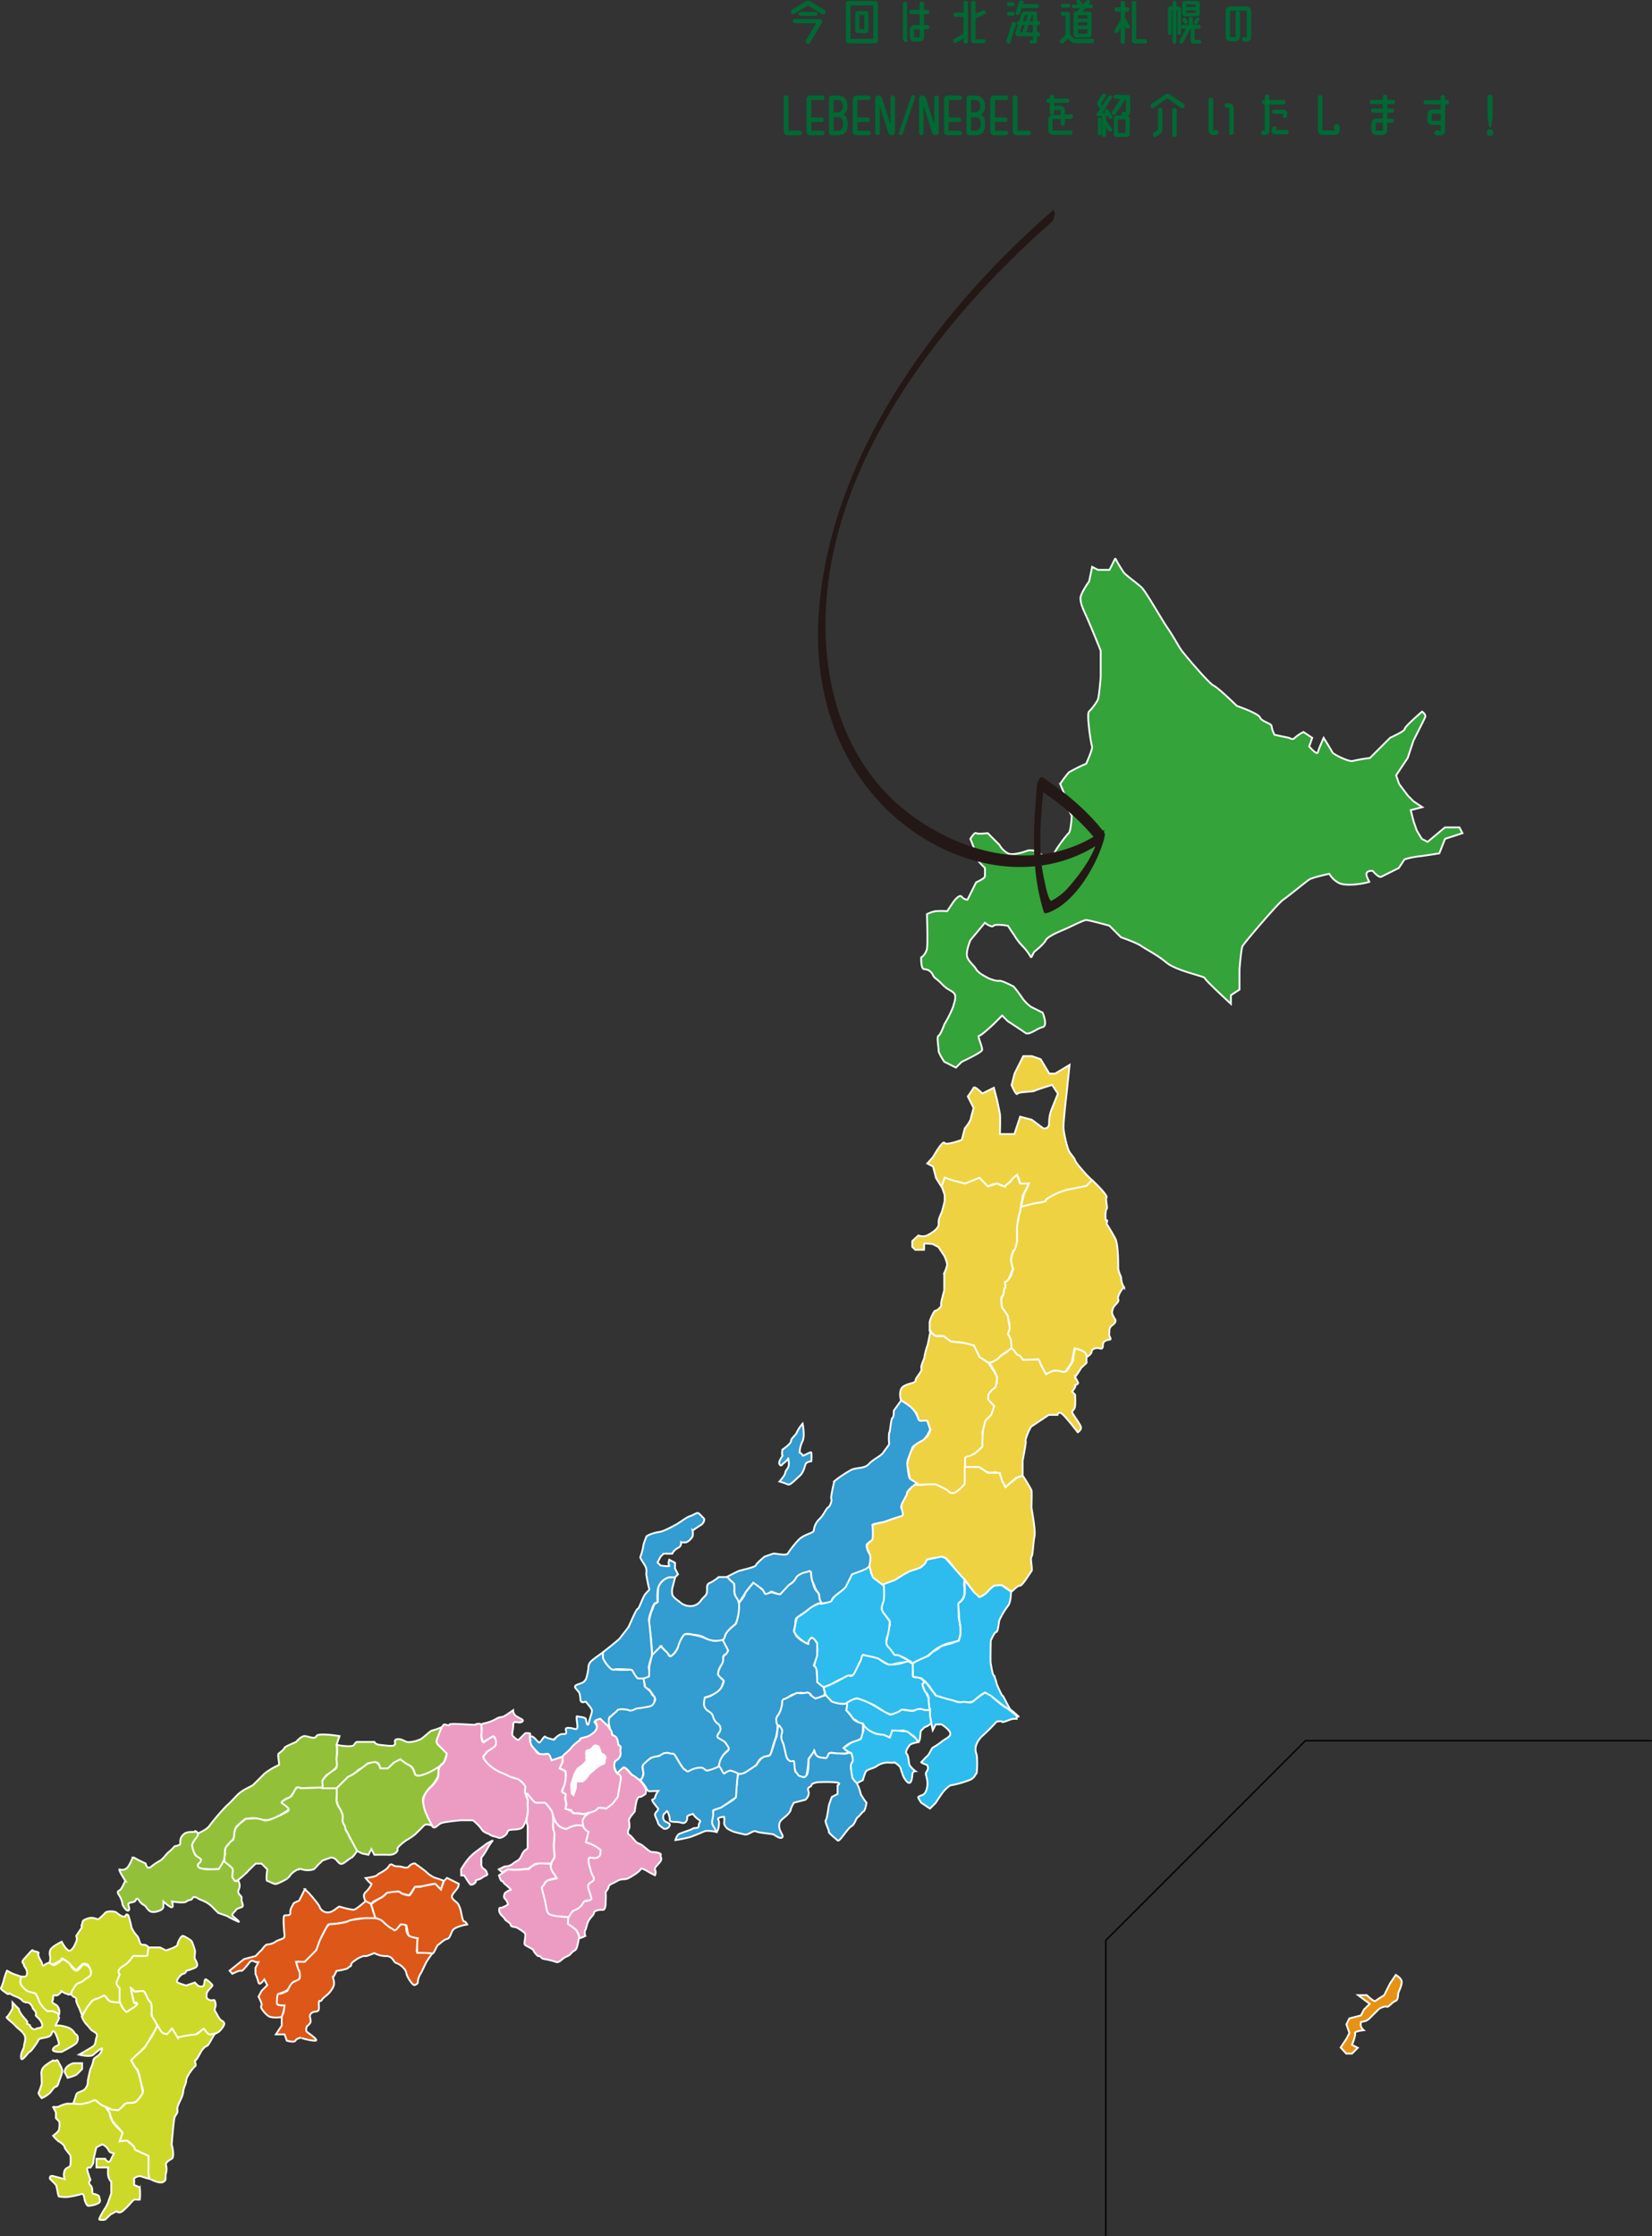 <svg xmlns="http://www.w3.org/2000/svg" viewBox="0 0 549.58 743.74"><rect x="0" y="0" width="549.58" height="743.74" fill="#333333" stroke="none"/><defs><style>.cls-1{fill:#34a33a;}.cls-1,.cls-10,.cls-2,.cls-3,.cls-4,.cls-5,.cls-7,.cls-8,.cls-9{stroke:#fff;stroke-width:0.6px;}.cls-1,.cls-10,.cls-11,.cls-2,.cls-3,.cls-4,.cls-5,.cls-6,.cls-7,.cls-8,.cls-9{fill-rule:evenodd;}.cls-2{fill:#eed241;}.cls-3{fill:#2dbced;}.cls-4{fill:#339cd1;}.cls-5{fill:#ec9cc2;}.cls-6{fill:#fff;}.cls-7{fill:#92c139;}.cls-8{fill:#dd5718;}.cls-9{fill:#cdd928;}.cls-10{fill:#e89214;}.cls-11{fill:none;stroke:#070001;stroke-linecap:round;stroke-linejoin:round;stroke-width:0.48px;}.cls-12{fill:#231815;stroke:#231815;}.cls-13{fill:#006934;}</style></defs><g id="レイヤー_2" data-name="レイヤー 2"><g id="テキスト"><path class="cls-1" d="M314.19,340.64a37.51,37.51,0,0,0,2.89-5.78c.43-1.66,1.38-3.74,0-4.81s-1.78-.76-3.85-2.89-2.19-1.53-2.89-2.89a3.22,3.22,0,0,0-2.89-1.93c-1.14,0-1-3.85-1-3.85a5,5,0,0,0,1.92-2.88c.32-1.79,0-11.56,0-11.56a10.36,10.36,0,0,1,2.89-1,27,27,0,0,1,3.85,0l1.93-2.89s2-2.94,2.89-1.92a2.59,2.59,0,0,0,1.92,1l2.89-5.78s2.75-1.19,2.89-1.92a19.2,19.2,0,0,0,0-2.89s-2.89-2.59-2.89-3.85-1.92-5.78-1.92-5.78,1.32-2.31,1.92-1.92,3.85,0,3.85,0l3.85,3.85a7.71,7.71,0,0,0,2.89,2.89c1.83.91,6.74-1,6.74-1s2.92-.25,3.85,1,4.46,1.2,4.81,0,4.12-6.22,4.82-6.74,1-5.78,1-5.78-2.07-3.68-1.92-4.81-1.93-5.78-1.93-5.78a38,38,0,0,1,2.89-3.85,60.42,60.42,0,0,1,5.77-2.89s2.28-5.05,1.93-5.78-1.89-10.87-1-11.55a18.37,18.37,0,0,0,2.89-3.85c.45-.76,1-7.7,1-7.7v-8.67s-3.37-8.42-4.82-11.55-1.8-4.19-1.92-5.77,2.89-5.78,2.89-5.78l1-4.81,1.93,1h3.85l1.92-3.85a43.48,43.48,0,0,0,2.89,4.81c.88,1,4.31,3.47,5.78,4.81s6.77,10.77,8.66,13.48,3.8,6.34,4.82,7.7,9,10.84,10.58,11.56,7.71,6.74,7.71,6.74,7.25,2.51,7.7,3.85,3.92,2,3.85,2.88a8.7,8.7,0,0,0,1,2.89l4.82,1s1.21.85,1.92,0a12,12,0,0,1,2.89-1.93l2.89,1.93-1,2.88s2.6,3.06,2.88,1.93,1.93-4.81,1.93-4.81,2.58,4.13,2.89,4.81,5.59,3.27,6.74,2.89a56.41,56.41,0,0,1,5.77-1l6.74-6.74s4.95-2.2,4.81-2.89,5.78-5.78,5.78-5.78,1.47.9,1,1.93-3.85,7.7-3.85,7.7l-1.92,5.78-3.85,5.77,1,2.89,2.89,3.85,1.92,1.93,2.89,1.92-3.85,1,1,3.85,1,2.89L473,279l1.93,1,5.77-4.81h4.82l1,1.93L480.74,279l-1.92,4.82s-4.22.71-6.74,1a27.83,27.83,0,0,0-4.82,1l-1.92,2.89s-4.86,2.41-5.78,2.89-2.88-1.93-2.88-1.93-2.81-.37-1.93,1.93,1.24,1.55,0,1.92-7.4,1.45-9.63,0a8,8,0,0,1-2.89-2.89s-5.67,1.2-6.73,1.93-6.87,5.48-8.67,6.74-13,14.4-13.48,15.4-1,7.7-1,7.7v6.74L409.5,331v2.89s-8.72-8-8.69-8.57-9.51-2.44-12.73-5.14-6.85-4.43-8.42-5.55-6.74-2.89-6.74-2.89l-3.85-3.85S362.2,306,361.36,306s-5.06,2.16-6.73,2.89-6.05,2.44-6.74,3.85-3.85,3.85-3.85,3.85l-1,1.92a17.23,17.23,0,0,0-2.89-3.85,20,20,0,0,1-2.88-3.85c-.71-.9-1.93-2.89-1.93-2.89s-4.19-.77-4.81,0-2.89-1-2.89-1l-4.81,5.78s-1.74,4.08-1,5.77,2,2.38,2.89,3.85,3.16,2.49,3.85,2.89,3.07,1.22,3.85,1,4.82,1.93,4.82,1.93a43.91,43.91,0,0,1,2.88,3.85,12.24,12.24,0,0,0,2.89,2.89l3.85,1.92s1.85,4.42,0,4.82-4.55,2.85-5.77,1.92-5.78-3.85-5.78-3.85l-1.92-1.92-2.89,2.89s-4.16,3.92-4.82,3.85,1.37,3.94,1,4.81-6.74,3.85-6.74,3.85L318,355.08l-3.85-1.93s-2-2.9-1.92-3.85-.71-4.44,0-4.81S314.19,340.64,314.19,340.64Z"/><path class="cls-2" d="M310.34,384.92s3.26-5.77,3.85-4.81,5.78-1,5.78-1l1-3.85a12.85,12.85,0,0,0,1.93-2.88c.11-.74,1-3.86,1-3.86l-1.93-3.85a34.41,34.41,0,0,0,1.93-2.88c.36-.75,2.89,1.92,2.89,1.92l3.85-1.92,1,3.85s.79,3.62,1,4.81,0,6.74,0,6.74h4.82l1.92-5.78,3.85,1,3.85,2.88s2.06.38,1.93-1.92a12.28,12.28,0,0,1,1-4.82l1.93-4.81-1.93-2.89s-5,1.51-5.77,1.93-5.33.3-5.78,1-1.93-2.89-1.93-2.89l1-3.85,2.88-5.77h2.89l2.89,1,2.89,4.81h1.92l4.82-2.89-1,9.63s-1.16,9.72-1,11.55,1.23,6.61,1.93,7.71,1.64,1.95,1.92,2.88,3.85,4.82,3.85,4.82l1.93,1.92-1.93,1.93-4.81,1-3.61.72-5.72,3.54s-2.58.07-3.18.55-4.64,1.41-4.64,1.41l1-4.37,1.68-3.77s-3,.81-2.89,0a7.1,7.1,0,0,0-1-2.89l-4.17,3.9a7.12,7.12,0,0,0-2.57-1,5.15,5.15,0,0,0-2.89,1l-2.89-2.89-4.81,1.93a17.79,17.79,0,0,0-2.75-.69,30.17,30.17,0,0,1-4-1.24l-.87,3.17-2-3.17-1-3.85-1.93-1Z"/><path class="cls-2" d="M360.4,449.42l-2.89-1-1,4.81s-2.14,3.14-2.3,3.18a13,13,0,0,1-3.18-.52c-.48-.16-3.18,1.2-3.18,1.2s-.53-.86-.7-1.26c-.8-1.93-1.75-3.66-1.75-3.66a8.14,8.14,0,0,0-1.4.1c-.86.11-3.37.32-3.86,0a21.21,21.21,0,0,1-1.92-1.92l-1-1-.69-.68-.28-3.17-1-1.92s.83-2.9.52-3.55l-.52-2.23L333.45,435a6.15,6.15,0,0,1-.29-2.77c.15-.89.94-3.3.94-3.3s0-2.43.31-2.59a22.91,22.91,0,0,0,1.92-1.93l.74-2.53a4.36,4.36,0,0,1-.74-2.28c0-1.81.62-2.64,1-3.85.26-.93.78-1.45.78-2.09a17.64,17.64,0,0,0,.13-2.44,11.88,11.88,0,0,0-.07-3c-.11-.44,0-1.86.33-1.86s.42-2.27.42-2.27a6,6,0,0,0,.33-1.85c0-.58,1-1,1-1l3.86-1s4.16-.48,3.85-1,4.09-2.53,4.09-2.53l2.74-.95,4-.81,2.6-.52,1.93-1.93s5.3,5,4.81,5.78.49,3.37,0,3.85-.48,4.33,0,3.85,0,1,0,1S370,410,371,411.88s1,7.86,1,9.62,1.12,3.06,1,3.85a5.75,5.75,0,0,0,1,2.89c0-.31-.32,0-1,1s-1.28,2.4-1,2.88-.17,1.13-1,1.93a3.7,3.7,0,0,0-1,2.89,10.33,10.33,0,0,0,1,1.92c.17.32.32,1-1,1.93s-.8,2.24-1,2.89,1.12,1.92,0,1.92a2.45,2.45,0,0,0-1.93,1c-.32.32.17,2.25-1,1.93s-2.73-.16-2.89,1-1.93,1.93-1.93,1.93Z"/><path class="cls-2" d="M305.53,410.91a3.93,3.93,0,0,0,2.88,0c1.28-.64,4-2.24,3.86-3.85s.48-2.57,1-3.85a31.45,31.45,0,0,0,1-3.85v-1.92l-1-2.89,1-2.89,2.89,1,3.85,1,3.47-1.39,1.34-.54,2.89,2.89,2.89-1s3.21,1.44,2.89,1,1.76-1.28,1.92-1.93,1.93-1.92,1.93-1.92l1,2.89h2.89s-.51,1.2-.76,1.7c-.35.69-1.17,2.15-1.17,2.15l-.78,4.29-.18,1.48c-.48.48-1,4.82-1,4.82v4.81s-.65,3.05-1,2.89-.8,1.92-1,2.89A11,11,0,0,0,337,422a28.8,28.8,0,0,0-1.26,3c0,.32-1,1.49-1.36,1.33s.48,1.92,0,1.92-.32,2.73-1,2.89,0,3.85,0,3.85,1.92,2.41,1.92,2.89.64,3.93.64,3.93l-.64,1.85,1,1.92.25,2.88-3.69,2.45a2,2,0,0,1-.91,1.25c-1,.52-3.51,1.44-3.35,1.12s-2.89-1.44-2.89-1.92a28.68,28.68,0,0,0-1.92-3.85l-3.85-1-3.08-.25a6.24,6.24,0,0,1-2.7-1.67c-.29-.5-2.89-.24-2.89-.24l-1-.72-1-1V439.8c0-.65,1.44-4,1.92-3.86s2.25-1.6,1.93-1.92,1-4.81,1-4.81v-5.78a11.88,11.88,0,0,0,1-2.89,11.88,11.88,0,0,0-1-2.89l-1.92-2.89-1.93-1s-3-.31-2.89,0a7.22,7.22,0,0,1,0,1.93h-2.89l-1-1v-1.92Z"/><path class="cls-2" d="M330.35,461.89s-2.36,1.57-1.72,3.9c.18.64,1.93,1.92,1.93,1.92l-.81,2.44s-.46.91-.78,1.08a3.42,3.42,0,0,0-1.6,2.44,48.82,48.82,0,0,0-.66,5.6c-.17.8.08,1.84-.72,2.65a9.61,9.61,0,0,1-2.62,1.9c-.72.37-2.2.15-2.44,1.22-.29,1.29.17,2.89,0,2.89h4.53a8.12,8.12,0,0,1,1.6.88,3.34,3.34,0,0,0,2,.93c1.77.28,1.53-.32,2.81.12,1,.33.64-.44.94.9a11.91,11.91,0,0,0,.94,2.53l.69,1.38,3.52-3.1,2.25-.75V486c0-.49,1.29-6.42,1-6.74s1.44-4.5,1.92-4.82l2.89-1.92,2.89-1.93h2.89s.32-1.6,1.92,0,4.82,5.78,4.82,5.78,1.44-.8,1-1.93-2.89-4.33-2.89-4.81.8-.64,1-1.93a27.29,27.29,0,0,0,0-3.85l-1-1s1.45-1.76,1-1.92,1.13-.49,1-1-1-1.92-1-1.92a30.27,30.27,0,0,0,1.93-2.89c-.16,0,1.92-1.76,1.92-1.93a7.44,7.44,0,0,1,0-1.92c.17-.65-.82-1.65-.82-1.65l-2-.89-1.1-.1-.53,2.66a2.43,2.43,0,0,1-.38,1.9c-.64,1-1.66,2.65-1.92,2.89a2.38,2.38,0,0,1-1.93,0,5.1,5.1,0,0,0-2.89,0l-1.92,1-1.58-2.84-.87-2.08-5.26.1s-1.09-1.71-1.58-1.55-1.6-2.32-2.25-2.15a3.41,3.41,0,0,0-1.34,1,21.54,21.54,0,0,0-2.53,1.7c-.5.8-3.12,2.28-3.6,2s.72.92.72.92,2.08,3.37,1.92,3.85a7.44,7.44,0,0,0,0,1.92Z"/><path class="cls-2" d="M299.75,465.79c-.16-.48-1-3.69,1-4.81s3.69-.8,3.85-1.93,2.25-2.89,1.93-3.85,1-3.21,1-3.85a22.3,22.3,0,0,1,1-3.85c.17-.32,1-4.82,1-4.82s.84,1.45,1.92,1.69a10.15,10.15,0,0,0,2.44,0l2.42,1.81,4.52.51,3.14.79,1.92,3.85,2.89,1.92,1.93,2.89,1,1.93s-.25,3.36-.73,3.52a5.93,5.93,0,0,0-2.16,2.25,6.7,6.7,0,0,0,0,1.93c0-.32,1.93,1.92,1.93,1.92l-1,2.89-1.93,1.93s-1.13,4.17-1,3.85a17.31,17.31,0,0,1,0,2.89v1.92l-2.44,2.19-1.93,1c.2-.1-1.41.06-1.41.7v8.67s-1.92,1.61-1.92,1.92-2.73,1.61-2.89,1-4.82-2.89-4.82-2.89h-5.77s-2.73-1.45-2.89-1.93-1-4.81-1-4.81l1-3.85,1.3-2.16a16.1,16.1,0,0,1,1.75-1.37,19.1,19.1,0,0,0,2.78-1.93s1.07-1.93.91-2.24-1-2.89-1-2.89h-2.88s-.56-2.58-1-2.89a15.54,15.54,0,0,1-1.58-1.51L301.63,467S299.91,466.27,299.75,465.79Z"/><path class="cls-2" d="M290.13,507.19s2.39-.71,3.37-.89c.67-.12,4.76-1.63,4.44-1.47s2.29-1,2.29-1a5.78,5.78,0,0,1,.06-4.32c.32-.61,1.39-2.91,1.39-2.91a20.13,20.13,0,0,0,1.2-1.64c.41-.72,1.68-1.69,1.68-1.25s3.86,0,3.86,0h2.88s3.64,1.69,3.85,1.92c1,1.14,1.75,1.14,2.53.82a11.58,11.58,0,0,0,2.67-2.24l.58-.67v-5.61h4.81l2.89,1.93h3.85l1,2.89,1,1.92,1.63-1.43,2.28-1.8,1.86-.62a54.18,54.18,0,0,1,2.89,4.81c.17.65,0,5.46,0,5.78s1.45,7.54,1,9.63-.49,6.26-1,6.74.48,4.33,0,4.81-3.05,5-3.85,4.81-2.72,2.25-2.89,1.93a22.6,22.6,0,0,0-2.88-1.93h-2.89l-2.89,2.89-1.93,1a19.18,19.18,0,0,1-1.92-1.92c-.8-1-2.89-3.85-2.89-3.85a20.62,20.62,0,0,1-1.92-1.93c-.65-.8-3.06-4-2.89-3.85h0s-1.82-2.09-2.9-1.93-4.65.64-4.82,1a4.37,4.37,0,0,1-2.88,2.89c-2.09.48-5.3,2.24-5.78,2.89s-3.85,1.92-3.85,1.92a10.49,10.49,0,0,1-2.55.49,18.19,18.19,0,0,1-3.22-2.41l-1-3.86.12-3.61-1.08-3.12,1.93-1.93.18-1.61Z"/><path class="cls-3" d="M295.9,548.58s-1.44-1.76-1-2.88.64-4.65,1-4.82,0-1.92,0-1.92l-2.59-3.22v-1.89l.66-1.63v-2.89l0-2.43,3.84-1.42a52.76,52.76,0,0,1,4.81-2.89c.65-.16,3.31-1.06,3.62-1.22a15.23,15.23,0,0,0,1.5-1.35l.65-1.28,4.82-1,1.33.49,6.37,7.21a5.09,5.09,0,0,0-.12,2.29c.18,2.35,0,3.48-.84,4.45-.23.27-1,1-1,1V538a38.06,38.06,0,0,1,.68,4.67,26.46,26.46,0,0,1-.68,3s-3.06.84-3.86,1a14.67,14.67,0,0,0-3.85,1.92c-.49.3-2.44,2.14-3.05,2.41a5.81,5.81,0,0,0-.8.48c-.8.48-3.82,1.48-3.85,1.93s-.84-.81-1.64-1.37a8.38,8.38,0,0,0-4.13-1.52C297.51,550.51,295.9,548.58,295.9,548.58Z"/><path class="cls-3" d="M280.93,528.15a18.44,18.44,0,0,0,1.6-3c.48-1.28.42-1.44,2.39-2.2,1.29-.49,4.3-2.1,4.3-2.1l.61,2.43.63,1.44L294,527.4a23.31,23.31,0,0,1,0,4.82c-.31,1.28-.83,2.26-.66,3.06a5.46,5.46,0,0,0,1.14,1.88l1.51,2.17a23.26,23.26,0,0,1-.57,4.27c-.27.67-1.07,2.94-.1,4a12.74,12.74,0,0,1,2,2.51c.15.56,1.45.35,1.45.35l4,2.08s-4.29.64-4.93.81-1.93.64-2.89,0a14.13,14.13,0,0,0-3.85-1.93,14.4,14.4,0,0,1-3.85-1,21.4,21.4,0,0,1-1.38,2.76c-.48.65-1.16,3.85-2.47,4a8.61,8.61,0,0,0-2.89,1,22.35,22.35,0,0,0-3.85,1.93,10,10,0,0,1-2.89,1s-2.09-1.28-1.93-1.93-.29-3.08-.13-3.4-.79-1.56-.79-1.73a44.94,44.94,0,0,1,.92-4.49c.32-1-.32-2.41,0-2.89s-1.92-1.93-1.92-1.93l-1.18,2a5.09,5.09,0,0,1-1.71-1,11.49,11.49,0,0,1-2.89-2.89,36.34,36.34,0,0,1,1-4.82s3.69-2.4,3.85-2.88,4.17-2.09,3.86-1.93,1.27.22,1.59-.1a6.67,6.67,0,0,1,2-.58l1.26-1.71,1.61-1.28Z"/><path class="cls-3" d="M329.6,545.7s-.17,7.22,0,7.7.48,3.37,1,3.85a10,10,0,0,1,1,2.89s1.61,3.85,1.93,3.85,2.09,4.33,2.88,4.81a23,23,0,0,1,2.62,2.32l-4.54-3.28-4.51-3.55L327.67,563a11.58,11.58,0,0,0-3.52,2.62c-.69.87-5.31.59-6.11.27s-6.9-1.61-6.74-1.92-1.29-1.57-1.92-2.89a16.7,16.7,0,0,0-2.89-2.89s-3.2-.32-2.89-1a3.7,3.7,0,0,0,0-1.93V553.4c0-.48,5.26-2.68,5.26-2.68s1.92-1.7,1.53-1.41a7.78,7.78,0,0,0,2.31-1.44c.31-.48,3.47-1.19,3.47-1.19l2.84-1,.53-2V541a20.77,20.77,0,0,1-.52-4c0-1.76-.49-3.69,0-3.85a4.49,4.49,0,0,0,1.92-2.89c.12-.71,0-4.81,0-4.81s3,4.16,3.42,4.44a6.13,6.13,0,0,1,1.39,1.33,6.56,6.56,0,0,0,2.6-1.63c1.22-1.31,2.22-2.22,2.7-2.22s2.24-.31,2.41,0a22.6,22.6,0,0,0,2.88,1.93s0,3.69-1,4.81a24.24,24.24,0,0,0-2.89,4.82c-.16.64-.48,4-1,3.85S329.6,545.7,329.6,545.7Z"/><path class="cls-4" d="M295.9,476.38c.16.32.48-4.5,1-4.81s.44-2.37.44-2.37l2.45-3.41a30.86,30.86,0,0,1,2.89,1.92,8.5,8.5,0,0,1,2.71,3.92c.31,1.08.79,1,1.72.9a9.21,9.21,0,0,1,1.34,0l1,2.89s-1.28,3.2-2.89,3.85a15.84,15.84,0,0,0-2.89,1.92c0-.16-1.23,3.19-1.38,3.62a5,5,0,0,0-.32,3.35s.26,3.16.74,3.62,2.92,1.85,2.44,1.68-3.57,2.49-3.4,3.14-2.25,3.68-1.93,4.81,1,2.72,0,2.89-5.78,1.92-5.78,1.92-4,.65-3.84,1,.31,4.33,0,4.81-2,1.42-1.93,1.93a5.91,5.91,0,0,0,1,2.88c.65,1,0,3.54,0,3.85s-.64.65-1,1-4.81,1.92-4.81,1.92l-1.93,3.85s0,.48-1.92,1.93-2.73,2.09-2.89,2.89-4.17,1.12-3.85,1-.41-1.35-.31-2.63a2.56,2.56,0,0,0-.31-.84,6.56,6.56,0,0,1-1.31-2.31c-.48-1.44-1-1.6-1-2.88s-.17-2.41-1-1.93-3.53,1-3.85,1.93-2.16,2.18-2.89,2.88c-1.41,1.35-2.29,3.09-2.89,2.89s-2.89-1.28-2.89-1-1.92,1.33-1.92,1a10.61,10.61,0,0,0-1-1.92l-1.92-1-1-1-2.21,2.7-2.6,4a7.6,7.6,0,0,1-1-1.93,10.06,10.06,0,0,1-.5-4.38l-1.43-1.39-1-1s3.05-1.61,3.85-1.93,5.61-1.28,5.78-1.93,2.89-2.88,2.89-2.88l2.89-1c.48-.16,4.17.8,4.81,0a31.25,31.25,0,0,1,3.85-4.81c1.93-1.76,4.65-1.93,4.82-2.89a6.08,6.08,0,0,1,1.93-3.85c1.6-1.61,2.08-3.37,2.88-3.85s1.29-2.57,1-2.89,1-5.77,1-5.77a37.75,37.75,0,0,1,5.78-3.86c1.92-.79,4.33-.31,5.77-1.92s4-2.57,4.81-3.85c.59-.95,2-2.55,1.93-2.89C295.58,479,295.74,476.06,295.9,476.38Z"/><path class="cls-4" d="M260.27,482.16s2.89-1.93,2.89-2.89,1.77-2.09,1.93-2.89a12.65,12.65,0,0,1,1.93-2.89s.8,4,0,5.78a9.2,9.2,0,0,0-1,3.85c.17,0,1,.64,1,1s2.72-1.44,2.89-1a17.16,17.16,0,0,1,0,2.89s-1.61.16-1.93,1-.65,2.72-1.93,3.85-3.2,3.21-3.85,2.89a29.43,29.43,0,0,0-2.89-1s1.77-1.93,1.93-2.89.48-.8,1-1.93-.16-3.2,0-2.89-1.93,1.93-1.93,1.93-.48,1-1,0,1.28-2.89,1-2.89S260.27,482.16,260.27,482.16Z"/><path class="cls-3" d="M274.23,561.1a29.51,29.51,0,0,0,4.34-1.93c1-.48,3.54-2.09,3.86-1.92s1.12.64,1.92-1l1.93-3.86c.48-1,.31-2.08,1-1.92s4.78.9,5.26,1.38a9.41,9.41,0,0,0,3.11,1.78,14.73,14.73,0,0,0,4.33-.47c.35-.06,1.94-.69,2.25-.53l1.41.73v3.85s-.21.7,1.23.7c1.92,0,2.84,1.6,2.46,1.94s-.48,1.05.16,2.17,2,3.49,1.7,4,.54,2.45.23,2.77-3.82-.46-4.56-.14c-2.26.94-4-.72-5.63.56a3.88,3.88,0,0,1-4.25.54c-1.13-.48-3.53-2.4-4.81-2.88s-4.46-1.92-4.82-1.93c-1.87,0-3.2,1.61-2.88,1l-1.3.8c.58-.05-3,.29-4.48-.8a12.69,12.69,0,0,1-1.93-1.92S273.74,561.1,274.23,561.1Z"/><path class="cls-3" d="M331.52,572.65a64.68,64.68,0,0,1-4.81,4.81,7.4,7.4,0,0,0-1.93,2.89,4.41,4.41,0,0,0,0,2.89c.48.8.32,6.9,0,6.74s-.16,1-1.92,1.93a32.6,32.6,0,0,1-6.74,1.92,10.72,10.72,0,0,0-2.89,2.89c-1.13,1.61-1.93,2.89-1.93,2.89l-1.92,1.92-2.89-1.92s-1.19-1.7-1-1.93c.4-.4,1.28-.48,1.92-1s1.45-2.57,1-4.81-.64-1.77,0-2.89a1.72,1.72,0,0,0,0-1.93s-2.24-.8-1.92-1,1.13-1.28,1.92-1.93,1.45-2.57,1.93-2.88a22.66,22.66,0,0,0,2.89-1.93c1.12-1,3.2-1.61,2.89-2.89s-2.89-2.89-2.89-2.89H311.3l-1,1.93-1-4.81c-.17-.8.41-2.36.09-2.2s-.53-4.13-.53-4.13l.18.75a4.25,4.25,0,0,0-1.34-2.55l-.88-2.35,1-.86,3.45,4.6s4.47,1.42,5.63,1.61c.57.09,1.5.91,3.1.59s2.66.69,3.79-.28,3.85-2.89,3.85-2.89l1.93,1c-.32-.17,4.64,4,4.81,3.85s3.85,2.89,3.85,2.89v1h-1c-1,0-3.69,1.44-3.85,1S331.52,572.65,331.52,572.65Z"/><path class="cls-3" d="M281.78,566.31s2.49-1.57,3.53-1.36a26.89,26.89,0,0,1,4.82,1.93c.63.4,2.87,1.73,3.21,1.94,1,.63,1.87,1,2.44,1.34.73.37,1.52-.2,2.05-.4a5,5,0,0,0,1.92-1c.37-.46,3.61.82,4.81,0a3.25,3.25,0,0,1,2.89,0h1.93a13.25,13.25,0,0,0,.37,3.79c.45,1-2.3,2-2.3,2a5.18,5.18,0,0,1-1,1c-.37.21-.14,4-1,3.65s-.67-1.47-2.21-2.22a29.25,29.25,0,0,1-2.61-1.43s-3.92.32-3.85,0,.09,1-.36,1.43,0,1.14-1.56.49-1.41-.21-3.85-1-3.67-2-3.85-2.89-.67.18-1.93-1-1.38-.48-1.87-1.53a11.06,11.06,0,0,0-2-2.32Z"/><path class="cls-3" d="M286.28,578.43l1-2.89-.22-2.29s.58,2,4.43,3.41A22.91,22.91,0,0,0,294,577l2,.93.85-2.36a19,19,0,0,1,3.26.21c.36.21,1.33-.44,2.52.75l1.94,1.55.95,1.34s-2.49.44-2.89,1-1.71,2.26-1,2.89.65,3.19,1,3.85a9.47,9.47,0,0,0,1.92,1.93,1,1,0,0,0-1,1c-.12.95-.21,2.7-1,2.89s-1.93-1.93-1.93-1.93a27.4,27.4,0,0,1-1-2.88c-.16-.83-1.92-1.93-1.92-1.93a9.37,9.37,0,0,1-1.93,0,6.52,6.52,0,0,0-3.85,1c-.93.85-3.41,1.24-3.85,1.93a14.69,14.69,0,0,0-1,2.89l-1.93,1s-1.88-.33-1.92-1.93-.89-3.44-.14-4.63a2,2,0,0,0,.14-2.11s-.52-1.42-1.19-1.59-1.47-1.3-1.47-1.3l2.66-1.92Z"/><path class="cls-4" d="M245.83,533.18s2-2.45,1.93-2.89,2.88-3.85,2.88-3.85,3.35,2.23,3.57,3.13c.36,1.5,1.77-.44,3.12.2a11.8,11.8,0,0,0,2.2.52l3-3.2a4.81,4.81,0,0,0,2.12-2c.77-1.77,3.86-2.28,3.86-2.28s1.33-.77,1.26.37a9.63,9.63,0,0,0,.67,3.29s.45,2.19,1.36,2.89.66,2.25,1,2.89.74,1.19,0,1-3,1.34-4.13,2.24c-1.82,1.49-2.81,1.84-3.58,2.57s-.28,1.55-.74,3.22-.14,1.25.28,2.34,2.73,2.44,2.73,2.44,1.83,1.06,1.58.67.36-1.61,1-1.93c.8-.41,1.92,1.93,1.92,1.93v3.85s-.55,1.9-1,2.89.69.31.83,2.37c.17,2.44.16,3.66.16,3.66l2.1,1.67.28,1.21a1.27,1.27,0,0,1-.74,1.83c-1.67.56-2.38,1.15-3.59-.15s-.87-1.25-1.93-1-1-.19-1.93,0-1.94.49-1.94.49,0-.36-2.18,1.1c-2,1.33-1.66,1.3-1.66,1.3a7.91,7.91,0,0,1-1,3.85c-1.2,1.77-.71.85-.61,2.88a15.86,15.86,0,0,1-.59,5.36,35,35,0,0,0-1.37,4.36c-.36,1.56-.39,1.22-3.09,2.24-1.42.54-1.2,1.85-2.68,3-1.3,1-2.8,1.66-3.63,2.28s-4-.84-4.4-.86-1.17.71-1.93,1-1.88-2.35-1.88-2.35.29-2.8.92-3.43c2.88-2.87,2.87-1.78,1.48-4.44-.48-.92-3.57-1.45-2.85-2.63s1.49-2.19.41-3.52c-.46-.56-1-.32-1.63-2.09s-.7-1.73-2.22-2.72a2.29,2.29,0,0,1-1-2.59,3.38,3.38,0,0,1,.23-1.34c.32-.76.81-.28,2.23-1a23.85,23.85,0,0,0,3.07-2.33s1.2-1.79,1-2.57c-.11-.45-1.27-1.21-1.27-1.21s-.49.22-.6-1.26c-.06-.91.59-1.44,1.15-3.09s.49-2.53,1-2.89,1.27-1.19,1-1.93-1-1.92-1-1.92l-.61-1.25,1.58-3,2.89-2.49a19.45,19.45,0,0,0,.68-2.79C245.63,536.42,245.83,533.18,245.83,533.18Z"/><path class="cls-4" d="M264,585.87s.12,2.8,1.07,4.11a2.87,2.87,0,0,0,2.89,1c.53,0,1-5.19,1-5.77s2.17-2.54,1.93-2.89.58,1.72,1,1.92a26.51,26.51,0,0,0,3.05.67s.55-1,.8-1.63,2.89,0,2.89,0l4.49-.17s-2.84-1.4-2.31-1.92a9.44,9.44,0,0,1,2.91-1.85c3.74-1.07,2.46-1.27,3.22-2.66a21.73,21.73,0,0,0,.14-3.39s-2.5-.54-3.29-1.64a24.7,24.7,0,0,0-2.27-2.81s.57-2.65.13-2.37c-1.32.81-4.94-.52-4.94-.52l-2-2.16-3.45,1.18-1.28-.94a1.62,1.62,0,0,0-1.93-1,6.61,6.61,0,0,1-2.89,0L261.24,565a1,1,0,0,0-1,1,9.92,9.92,0,0,1-1,3.85c-.18.36-1.06,1.4-1,1.93s0,1.52.38,1.9,1.64,1.84,1.64,1.84a5.59,5.59,0,0,0-.1,4c.82,1.84,1.17,5.07,1.47,5.54A1.89,1.89,0,0,0,264,585.87Z"/><path class="cls-4" d="M218.86,530.29l.12-2.65s.13-.6,1.81-2.16a4.36,4.36,0,0,1,3.85-1l-1,3.85a7.05,7.05,0,0,0,0,1.92c.14,1,2.1,2.16,2.89,2.89a5.3,5.3,0,0,0,3.85,1,4.27,4.27,0,0,0,2.89-1.92c.76-1.14,1.86-1.47,1.93-2.89s-.26-2.41,1-2.89a13.52,13.52,0,0,0,2.89-1.92H242a10.42,10.42,0,0,0,1.92,1.92c.45.25.39,2.13.39,2.13a3.85,3.85,0,0,0,.58,2.68,4.32,4.32,0,0,1,1,2.89c0,3.13-1,5.84-1.35,6.11s-2.8,2.23-3.21,3.49-.52,2.09-2.18,2-3.19.06-4.18-.7a7.34,7.34,0,0,0-3.53-1.23c-1.19-.15-3.3-.71-3.55-.15s-.91.59-1,1.06A14.51,14.51,0,0,1,224.2,550c-.89,1-1.18,1.1-2.45-.45a13,13,0,0,0-1.92-1.93s-2.89,3.25-2.89,2.89-.21-3.75-.24-4.16c-.29-3.53-.9-6.4-.73-7.39s.65-2.7.65-2.7a11.65,11.65,0,0,0,.9-2.48l1.32-1Z"/><path class="cls-4" d="M241.08,579.31c1.1,1.65,1.92,2.26.9,3a6.43,6.43,0,0,0-1.57,1.72,6.76,6.76,0,0,0-1.23,3.17c-.15,1-.27.59-1.58,1.14-2,.87-1.46.61-2.91.49-.91-.08-.53-.8-2.34-.74s-3.32,1.81-3.92,1.26a14.63,14.63,0,0,1-1.86-2.23c-1-1.27-1.8-3.6-2.89-3.85a11.82,11.82,0,0,0-5.17,1c-1,.58-2.09-.07-2.54,1s-2.57,1.45-2.23,2.77c.79,3-.65,4-.65,4a8.54,8.54,0,0,1-1.93-1,7.79,7.79,0,0,1-1.93-1.92s-1.49-1.72-1.92-1a10.27,10.27,0,0,1-1.93,1.92s-1.64-2.83-1-3.85,2.11-1.94,1.93-2.89.25-1.76,0-2.38-1-.66-.94-1.47A2,2,0,0,0,205,578a4.71,4.71,0,0,1-1.55-1.54c-.3-.75-1-2.89-1-2.89a2.44,2.44,0,0,1,.38-2.29l1.55-1.56c1.15-1.15,1-1.52,3.07-1.28s2.06.6,3.34.13a9.91,9.91,0,0,1,3.22-.77c1.83-.2,2.53-.31,2.89-1s1.39-.9,1-1.93a17.77,17.77,0,0,0-1.93-2.89s-1.92-1-1.51-1.14-.75-2.59-.41-2.71l1.15-.4s1-1.91.77-2.49,1-4.81,1-4.81l2.89-2.89a12.07,12.07,0,0,0,1.92,1.93c.68.55.72,2.2,1.93,1a5.58,5.58,0,0,0,1.92-2.89,11.29,11.29,0,0,1,1.93-3.85c.53-.5,2.89,0,2.89,0a18.71,18.71,0,0,1,3.85,1,13.72,13.72,0,0,0,2.89,1,11.06,11.06,0,0,0,3.24-.29l1.82,3.54-.7,1.18a1.19,1.19,0,0,0-1,1.3,3.25,3.25,0,0,1-.73,2.53c-.69,1.06-1.21,2.61-.75,3.29a12.73,12.73,0,0,0,1.68,1.71l-.72,2.14a5.21,5.21,0,0,1-1.93,1.92,11.84,11.84,0,0,1-3.65,1.53l-.2,1.36a2.83,2.83,0,0,0,1,2.89c.77.6,1.48.78,1.92,1.93a4.35,4.35,0,0,0,1.62,2.55,2,2,0,0,1,.48,2.9s-1.29,1.42-.17,1.91Z"/><path class="cls-4" d="M200.57,549.55s5.43-4.23,5.78-4.82,2.59-3.23,2.88-3.85,2.49-5.81,2.89-5.77,1-1.92,1.93-3.86,2.19-2.25,1.92-2.88-1-4.82-1-4.82a5.61,5.61,0,0,0,0-1.92c-.19-1-2.24-3.39-1.92-3.85a18.7,18.7,0,0,0,1-3.85c.07-.68,1.15-3.16,1-2.89,0,.06-.07.07-.08.06s.32-.46,2-1c2.12-.71,2.05-.33,3.85-1a37,37,0,0,0,3.85-1.92c1.13-.48,3.55-2.49,4.82-2.89s2.39-1.34,2.89-1,1.92,1.92,1.92,1.92a2.32,2.32,0,0,1-1,1.93c-1,.58-2.89,1.92-2.89,1.92a5.12,5.12,0,0,1,0,1.93,5,5,0,0,1-1.93,1.92,4.07,4.07,0,0,1-1.92,0,1.72,1.72,0,0,1-1,1.93,4.13,4.13,0,0,0-1.92,1.92h-2.89l-1,1-1,1.92,1,1s3.37.53,2.89,0,0-1.92,0-1.92l1.92,1v1.93l1,1.92-1,1h-1.92a5.25,5.25,0,0,0-2.89,1.92,5.08,5.08,0,0,0-1,2.89,24.17,24.17,0,0,0,0,3.43l-.94.42c-.42.19-2.19,5-1.93,5.78s1,10.59,1,10.59a6.4,6.4,0,0,1-.17,1.55c-.17.45-1.09,3.23-.83,3.79a8.9,8.9,0,0,1,0,2.66l-1.89.66s-2.13.84-2.89-1a7,7,0,0,0-1-1.93s-5.94-.48-5.78,0-1.17-.06-1.93-1a25.71,25.71,0,0,1-1.92-2.89Z"/><path class="cls-4" d="M244.87,595.76c0,1.37.38-5.68.8-5.69a5.21,5.21,0,0,0,3.05-1.05l2.89-1.93s1.59-2.73,2.89-2.89,1.66-.18,1.92-1a26.36,26.36,0,0,0,1-2.89,27.07,27.07,0,0,1,1-2.89s.36-4,.72-3.59,1.32,1.47,1.05,2.32c-.74,2.37.23,3,.52,4.2s.71,3.15.82,3.57a2.81,2.81,0,0,0,1.22,1.8c.71.26,1.3-.38,1.45.37s.08,3.24.68,3.49.2.87,1.39,1.21c1,.27,1.14.64,2-.25s.75-5.41.75-5.41l1.93-2.89a2.58,2.58,0,0,0,1,1.92c.92.56,1.24.34,2.56.58.78.15.87-1.11,1.29-1.54s2.54.07,2.89,0,2.42.25,2.89,0a4.15,4.15,0,0,1,1.6-.17s.9,2.31.33,3.06a2.47,2.47,0,0,0-.41,2c0,.59.45,3.19.45,3.19l.81,1.14s1.07.44,2,4.29a17.67,17.67,0,0,0,1.92,2.89s-.42,2.62-1,2.89-1.38,1.63-1.93,1.92-1,2.31-1.92,2.89-1,.8-1.93,1.93-2.37,3.41-2.89,2.88-3.14-2.6-2.89-2.88-1.46-3.36-1-3.86.9-4.36,1-4.81,1-2.89,1-2.89l1.92-1v-2.89s1.78-.8-1-1-5.78,0-5.78,0-1.94.33-1.92,1-1.59.39-1,1.93-1,2.88-1,2.88l-3.85,1-1,1.92s.32.5-1,1.93-2.91,1.86-2.89,3.85,1.74,3.24,1,3.85-2.35-.77-2.88-1-4.67-.5-5.78-1-2.53,1.32-3.85,1-3-.68-3.86-1a12.15,12.15,0,0,1-1.92-1s-1.09-1-1-1.92a8.31,8.31,0,0,0,0-1.93s-2.56.05-1.92,1-.29,5-1,3.86a15.63,15.63,0,0,1-1.21-2.77l.47-4.26a15.49,15.49,0,0,0,3.63-1.64c2.45-1.37,3.88-2.32,3.86-2.89S244.86,595.4,244.87,595.76Z"/><path class="cls-4" d="M216,595.76s-.46.14-1-1-2.36-3-1.92-2.88,1-1.45,1-1.93-.54-2.66,0-3.11a21.16,21.16,0,0,1,1.87-1.7,5.31,5.31,0,0,1,2.89-1c.22.12,1.89-1,1.93-1s1.45-.32,1.93,0,1.29-.18,1.82.63,2.86,5,3.24,4.79.48,1.17,1.68.36a7.7,7.7,0,0,1,3.85-1c.77,0,1.41,1,1.93,1a16.61,16.61,0,0,0,3.89-1.39c.44-.38,1.46,2.68,1.88,2.35a4.39,4.39,0,0,1,1.93-1,10.36,10.36,0,0,1,2.73,1.05l-.26.58-.21,2.48c-.22,2.4-.15,2.53-.35,4.75,0,.2-1.28.87-1.87,1.34-1.3,1-2.13,1.43-2.78,1.93s-3.08.8-3,1.35a5.29,5.29,0,0,1,0,1.92c-.19.91-.49,2.13,0,2.89s1.16,2.12,1.16,2.12-3-.63-4-.19-3.57,1.51-4.81,1.92a48.42,48.42,0,0,1-4.82,1,4.18,4.18,0,0,1,1-1.92c.63-.45,4.51-1.57,4.82-1.93s2,.19,1.93-1,1.16-1.18,0-1.93a7.15,7.15,0,0,1-1.93-1.92s-2.1.51-1.93,1-.22,2.49-1.92,1.93-3.87.07-3.85-1-.8-3.21-1-2.88a5.26,5.26,0,0,1-1,1,2.24,2.24,0,0,0,0,1.92c.49,1,2.37.86,1.93,1.93a1.62,1.62,0,0,1-1.93,1c-.19-.2-1.84-1.21-1.93-1.92s-1.08-2.26-1-2.89,1.36-1.46,1-1.93-2.23-2.64-1.92-2.89.78-.08,1-1a6.18,6.18,0,0,1,1-1.92Z"/><path class="cls-5" d="M211.16,602.5s-2,2.33-1.93,2.88.36,2.41,0,2.89-.48,1.7,0,1.93.72.5,1.93,1.92,1.36.68,2.89,1.93,2.19,1.91,2.89,1.92,3.18.24,2.89,1,.52.92,0,1.92-2.34,2.34-1.93,2.89a2.28,2.28,0,0,1,0,1.93c-.12-.08-1.22-.55-1.93-1s-2.71-1.66-2.88-1-2.43,2.11-3.86,2.89-2.32.08-3.85,1-2.8,1.14-2.89,1.93-1.07,1.69-1,1.92a17.4,17.4,0,0,1,0,2.89c0,.39.1,3-1,2.89s-2.82.24-2.89,1-1.35,1.63-1.92,2.89-.67,2.53-1,2.89,0,1.92,0,1.92a18.76,18.76,0,0,1-1.92.76c-.45,0,.36-1.23-1.22-2.81-1.82-1.83-2.46-1.47-2.64-1.8-.4-.75,0-1.18,0-1.92s1.5-2.6,1.93-2.89c.93-.63.6.27,1.93-1,1.1-1,1.08-1.93,1.92-1.92s2-.49,1.93-1-1.68-4.36-1-4.82,2.22-1.56,1.92-1.92a6.5,6.5,0,0,1-1-1.93,23.14,23.14,0,0,1-1-2.88c-.11-.76-.18-2.27.33-2.05s3.83,0,3.52-.84.62-1.38,0-1.93a26.32,26.32,0,0,0-3.2-1.8c-.54-.31-2-.15-1.62-1.09,1.35-3.28.42-3,1-2.88-.43-.1-1.89-1.39-1.72-1.72s-.35-1.26-.21-2.14a4.18,4.18,0,0,1,2-2.44,20.52,20.52,0,0,0,2.49-.85c.23-.15-.59-1.45,2.94-.61,1.33.32,3.72-3.36,3.72-3.36a4,4,0,0,0,.55-1.56,23.55,23.55,0,0,1,.43-2.66,18.25,18.25,0,0,1,.35-3c.09.08-.31-.77-.74-.87s2.09-2.2,2.09-2.2l.57.19,2.26,2.4s.38,0,1.69,1.09c1.55,1.24,1.58,1.47,1.58,1.47s.95,1.36,1.21,1.77a4.7,4.7,0,0,1,0,1.93s-1.52,1.15-1.92,1-.69.45-1,1A36.26,36.26,0,0,0,211.16,602.5Z"/><path class="cls-4" d="M195.76,554.36a2.94,2.94,0,0,1,1-1.93c.93-.86,3.85-2.88,3.85-2.88a5.83,5.83,0,0,0,0,1.92,8.66,8.66,0,0,0,1.92,2.89c1.27,1.38,1.29.88,2.89,1s3.85,0,3.85,0a1.16,1.16,0,0,1,1.39.73,8.32,8.32,0,0,0,1.5,2.16h1.93l.41,2.71,1.93,1.68a3.17,3.17,0,0,0,1,1.47c.66.38.31,1.54.31,1.54a2.12,2.12,0,0,1-1.66,1.91,40.3,40.3,0,0,1-4.44.7s-1.61,1-2.4.58-3.62-.52-3.85,0-2.34,1.87-1.92,1.93h.08s-.82-.13-1,1c-.27,1.29.69,4,.15,2.64-.2-.52-2.7-1.88-2.82-2.46s-2.14.78-2.14.78,1.15,1.54,1,1.93a6.76,6.76,0,0,1-2.88,2.88c-1.41.64-3.1.38-2.89,1s-.3.42-1,1a9.75,9.75,0,0,0-1.92,1.93,9.73,9.73,0,0,1-1.93,1.92c-.65.53-1.14,1.36-1.34,1.06s-3.06,1.71-3.47.87-.51-2.27-1.93-1.93-1.92,0-1.92,0l-1.93-1.92s-1.45-1.59-1.1-2.25-.69-1,.14-1.61,2.38,2.12,2.89,1.93,1.69-2.38,1.92-1.93,2.89,1,2.89,1-.72.41,1-1,2.07-.54,2.88-1-.89-2,1-1.92,2.64.86,2.89,0-.61-4.09,0-3.85,2.79.22,2.89,1,.54,3,1,1,1-3.09,1-3.85-1.67-2.45-1.93-2.89-1.76.9-1.92-1-.3-2.09-1-2.89-1.34-1.4,0-1.92,2.24-.59,2.89-1.93A15.6,15.6,0,0,0,195.76,554.36Z"/><path class="cls-5" d="M187.09,595.76c.13-.64.7-2.31,1-3.85a9.06,9.06,0,0,0,0-2.89l-1.92-1,1-1.93a9.3,9.3,0,0,1,0-1.93c.13-.43,1.89-1.56,2.89-2.88a13.18,13.18,0,0,1,2.89-2.53s-.23-.6,1.86-1a6,6,0,0,0,2.54-1.37,2.62,2.62,0,0,0,.65-3.84c-.26-.41,1.69-.89,1.69-.89s2.69,2.51,2.88,2.89c.4.75.92,1.06,1,1.92s0,.51,1,1,1.14,2.88,1.14,2.88,1.06.53.79,1,0,1.92,0,1.92a2.72,2.72,0,0,1-1,1.93c-1,.81-.94.18-1.12,1.62a3.65,3.65,0,0,0,1.12,3.19c.5.2,1.24.36,1,1.93s-1,5.77-1,5.77l-1.75,2.26-2.1,1.59s-2.63-.72-2.89,0-2.37,1.29-2.37,1.29a4,4,0,0,0-1.8.52c-.18.13-1.88-.42-2.69-.26a1.66,1.66,0,0,1-1.89-1.11s-1.55-.06-1.84-.44.52-.74.18-2.12a8.73,8.73,0,0,1-.18-2.69S187,596.39,187.09,595.76Z"/><path class="cls-5" d="M160.89,583.9s.44-.41,1.39-1.47,2.91-1.57,2.67-3-.31-2.12-1.37-1.67a18.92,18.92,0,0,0-2.81,1.76l-.64-2a19.47,19.47,0,0,0,.07-3.32c-.18.05-.31-.74.74-1a12.81,12.81,0,0,0,4-1.44c1.4-.9,2-.47,2.89-1s2.88-1.93,2.88-1.93a2.3,2.3,0,0,0,1,1.93c1.07.79,3,1.23,1.92,1.92s-2.91-.78-2.89,1-.75,3.22,0,3.85,1.46,1.48,1.93,1,1.55-1.51,1.93-1.93,1.92,0,1.92,0a2.44,2.44,0,0,0-.21,1.7,4.31,4.31,0,0,0,1.41,3.35c.74.77.65,1.37,1.69,1.69a8.38,8.38,0,0,0,2.89,0c.55,0,1.2,2.14,1.2,2.14l3.61-1.18,0,1.69-.94,2.17,1.92,1a10.49,10.49,0,0,1,.06,2.45c-.17,2.41-1.15,3.44-1.18,4,0,.88.57.44,1.12,1.2.36.48-.44,1.06,0,1.92a6,6,0,0,1,0,2.89,6.94,6.94,0,0,1,2,.85c2.08,1.24-.23.2.61.59l4.62.45a3.88,3.88,0,0,0-1.5,2c-.21,1.09,1,2.77-1,1.93s-4,1.12-4.82,1a2.79,2.79,0,0,1-1.92-1c-.56-.66-1.47-.72-1.93-2.89a7.51,7.51,0,0,0-1.92-3.85,2.3,2.3,0,0,0-1.46-.92,8.33,8.33,0,0,1-2.39,0c-.74-.23-2.87-2.74-3.5-3.13-.46-.29.08-1.77-.35-2.65a3.73,3.73,0,0,0-1.93-1.92,10.5,10.5,0,0,0-2.89-1c-.48,0-.24-.32-1.38-.73a15.88,15.88,0,0,1-2.84-1.2,18.24,18.24,0,0,1-4.59-4Z"/><path class="cls-5" d="M184.2,614.05s.07-.48.14-1.18a12.23,12.23,0,0,0-.14-3.63,9.43,9.43,0,0,1-.15-3.53l.15-1.29s.71,2.46,2.3,3.26c2.06,1,1.93.55,3,.11a12.66,12.66,0,0,1,2.11-.68s2.19-.15,2.46.41a2.15,2.15,0,0,0,.45.76c.85.94,1.27,1,1.27,1l-.9,3.46s.14.15,1,.33a12.92,12.92,0,0,1,3.95,2.24l-.18,1.67a2,2,0,0,1-1.93,1c-1.32,0-2-.73-1.92,1s.64,2.35.64,3a9.33,9.33,0,0,0,1,2.41,1,1,0,0,1-.18,1.2c-.57.47-1.71.87-1.65,1.78s1.11,3.52,1.14,4.15c0,.84-2.06.13-2.68,1.24a5.19,5.19,0,0,1-3.1,2.61c-.67.11-1.77,2.34-1.77,2.34l-5-.42s-1.56-.33-1.92-1a12.14,12.14,0,0,1-1-3.85c-.31-2.08-1.41-4.36-1-4.81,1-1,1.13-2,1.84-2.16,1.83-.47,3-.73,3-.73s-2.07-3.07-1.93-3.85a15.92,15.92,0,0,1,.39-1.65,5.82,5.82,0,0,0,.84-1.51A22,22,0,0,0,184.2,614.05Z"/><path class="cls-5" d="M167.84,620.79a4.34,4.34,0,0,0,2.88-1c1.3-1.1,1.92-.66,2.89-2.89s2-1.35,1.93-2.89,0-2.87,0-3.85,0-2.89,0-2.89a6.38,6.38,0,0,1-.29-3,7.59,7.59,0,0,0,.29-2.75c-.09-.56.12-1.47,0-2.55a7.47,7.47,0,0,0-.83-2.58l.85.32s2.14,3,2.89,2.89a26.64,26.64,0,0,1,2.88,0,12.9,12.9,0,0,1,2.37,3.09,18.21,18.21,0,0,1,.32,3.49,8.32,8.32,0,0,0,.07,2.45,3.53,3.53,0,0,1,.33,2.08c-.1,1.4-.24,2.67-.2,3.33s.27,3.58.27,3.58l-1.23,2.2s-3.42,0-3.85,0a9.7,9.7,0,0,0-1.68.24s-1.79,1.58-2.52,1.56c-.5,0-2.19.21-2.19.21a14.21,14.21,0,0,1-2.76,0,3.8,3.8,0,0,0-2.82.84c-.39.22-1.51-.92-1.51-.92Z"/><path class="cls-5" d="M171.69,641a15.18,15.18,0,0,1,2.89,1.92c.55.68-.38,3.35,0,3.85s2.65,1.34,2.88,1.93,1.42,2.16,1.93,1.92.41.89,1.92,1a22.83,22.83,0,0,1,3.86,1c.4,0,.7.06,1.92-1s2-.81,2.89-1.92,1.49-.73,1.92-1.93a24.76,24.76,0,0,0,.78-3.82l-1-2.08-2.73-2,.07-2.25s-5.54-.15-6.52-1.15a2.43,2.43,0,0,1-.65-1.46l-.56-2.93-.75-2.75-.34-1.57a7.33,7.33,0,0,0,1.19-1.67c.63-1.12,3.81-1.4,3.81-1.4a15.67,15.67,0,0,0-.88-1.4c-1.65-2.24-1-3.41-1-3.41l-3.37-.14a5.57,5.57,0,0,0-4.08,2,6.09,6.09,0,0,0-2.18.07,28.3,28.3,0,0,1-4.81,0l-2.89,1.93s.57,2,1,1.92.25.38,1,1,2.4,2,1.92,1.93-1.92,1-1.92,1-.72,1.4,0,1.93a3.65,3.65,0,0,1,1,1.92,10.61,10.61,0,0,1-1.93,1c-.7.21-1-.28-1,1s1.94,2.51,1.93,2.89,2,1.28,1.92,1.92S171.69,641,171.69,641Z"/><path class="cls-6" d="M191.9,588.06s3.15-2,2.89-2.89,0-1,0-1a4.12,4.12,0,0,1,0-1.92c.29-.52,1.73-.49,1.93-1a2.9,2.9,0,0,1,1-1s1.5-.21,1.93,1,.4,1.76,1,1.92,1.36,1.12,1,1.93.13,1.58-1,1.92a8.81,8.81,0,0,0-2.89,1.93c-.4.43-1.62,1.22-1.92,1.92a8.49,8.49,0,0,1-1.93,1.93H191.9v1.92l-1,2.89-1-1-.2-3.06,1.16-3.68Z"/><path class="cls-5" d="M145.69,576.5a18.49,18.49,0,0,1,1.93-2.89c.43-.27,1.95.64,1.92,0s8.77.27,8.67,0,1.74-.46,1.92,0a26,26,0,0,1,0,3.85c0,.64.28,2.49,1,1.93s2.88-1.93,2.88-1.93a2.46,2.46,0,0,1,1,1.93,1.86,1.86,0,0,1-1,1.93c-1.1.8-2.37,1.34-2.42,1.87s-1.51.62-.46,2a11,11,0,0,0,2.88,2.89,17.37,17.37,0,0,0,2.88,1.57c.95.31,2.1,1,2.9,1.31s2.42.68,2.89,1a9.47,9.47,0,0,1,1.93,1.92c.37.56,0,1.1,0,1.93a11.46,11.46,0,0,0,1,2.88,17.58,17.58,0,0,0,0,2.89,12.2,12.2,0,0,1-1,4.82c-.54.85-.39,1.53-1.93,1.92s-3.6-.11-3.85,1-2.24,2.22-2.89,1.92-2.38-.53-2.89-1-2-.49-2.89-1.93a13.88,13.88,0,0,0-2.88-2.89h-3.86s-5.57.48-6.73,1-2.06,2.16-2.89,1a27.2,27.2,0,0,1-1.93-3.85,9.29,9.29,0,0,1-1.05-4.3,5.64,5.64,0,0,1,2-4.37c1.41-1.33,2.72-2.94,2.89-3.85.27-1.36,0-2.4.56-3.42.41-.74,1.11-.83,1.57-1.81.54-1.14,1.15-2.07-.2-3.43s-2.62-2.58-2.45-3.13S145.69,576.5,145.69,576.5Z"/><path class="cls-5" d="M153.39,621.75a31,31,0,0,1,1.93-2.89,14.13,14.13,0,0,1,2.89-2.89l3.85-2.88,1.92-1a19.11,19.11,0,0,0-1.92,2.89,19,19,0,0,1-1.93,2.89v1.93a1.87,1.87,0,0,0,1,1.92c.86.45,1,1.93,1,1.93a6.63,6.63,0,0,0-1.93,1c-.91.68-2.2.51-1.92,1s-1.38,1.66-1.93,1-1.92-2.88-1.92-2.88h-1Z"/><path class="cls-7" d="M112,580.35s5.15,1,5.77,0,1-1,1-1h5.77s.26.84,1.93,1,4.3.61,4.81,0-.59-1.78,1-1.92,2.67,1.15,3.86,1a11,11,0,0,0,3.85-1c1.18-.7,3.22-2.89,3.85-2.89a18.42,18.42,0,0,0,3.22-1.15,23.13,23.13,0,0,0-1.3,3.07c-.2.64-1.08,1.85,0,2.89s2.89,2.89,2.89,2.89a18.89,18.89,0,0,1-1,2.89,18.41,18.41,0,0,0-1.93,1.93c-.38.66-2.19,1-3.85,1.92s-3.66.71-3.85,0-.55-2.32-1.92-2.89a10.89,10.89,0,0,1-2.89-1.92l-1.93,1c-.4.21-1.43,1.63-1.92,1.93s-2.91.43-2.89,0-.4-2.32-1.93-1.93-2.05-.12-2.89,1-1.45.58-2.88,1.93a10.17,10.17,0,0,1-2.89,1.92,15.43,15.43,0,0,1-1.11,1.53,12.6,12.6,0,0,1-1.89,1.48,1.31,1.31,0,0,1-.85.84c-1,.42-5.24-.14-4.82,0s-.05-.7,0-1.92.32-1.26,1.93-2.89,2.89-1.22,2.89-2.89-.37-1.9,0-2.89A13.3,13.3,0,0,0,112,580.35Z"/><path class="cls-7" d="M118.53,615.51l-2.17-4.46-1.47-2.78c-1.33-2.48-.76-3.39-.86-4.28a8.5,8.5,0,0,0-1.07-2.46,11.25,11.25,0,0,1-1-2.89,21.54,21.54,0,0,0,0-3.85l3.85-3.85a9.25,9.25,0,0,0,1.92-1c1.51-1,4.11-3.05,4.48-3.27a7.38,7.38,0,0,1,2.26-.58c1.41-.24,2.06,2.08,2.06,2.08h2.48l2-1.91,2.13-1.12,1.85,1.38a9.19,9.19,0,0,1,2,1.26,7.65,7.65,0,0,1,1,2.17c.18.57.84.75,1.69.61a16.56,16.56,0,0,0,4.09-1.57l2.15-1.28c0,1.22-.23,3.2-.23,3.2a19.37,19.37,0,0,1-1.92,2.89,11.65,11.65,0,0,0-2.89,3.85s-.4.65,0,2.56a11,11,0,0,0,1,3.22c.36.62-.16-.13.52,1.19s1.41,2.66,1.41,2.66-2-1-2.89,0-2,2-2.89,2.89a24.9,24.9,0,0,1-2.89,1.92c-1.33.94-3.17,2.47-2.89,2.89s-.56,2-2.88,1.93-4.82,0-4.82,0l-1-1.93-1,1.93-2.14-.47Z"/><path class="cls-7" d="M65.73,609.81s2.91-1.11,3.91-2.5a70.49,70.49,0,0,1,5.77-6.74c.9-.69,2.78-2.8,3.85-3.85a13.28,13.28,0,0,1,2.89-1.93l1.93-1s3.39-3.32,3.85-3.85a23.71,23.71,0,0,1,4.81-2.89c.41-.2-.58-3.46,0-3.85s2-1.64,1.93-1.92,3.85-1.93,3.85-1.93,1.63-2,2.89-1.93,3.33,1.2,3.85,0,7.7,0,7.7,0l-1,2.89a16.44,16.44,0,0,1,.07,3.57c-.39,2.17.62,3-.45,4.28a19.31,19.31,0,0,1-2.93,2.2,12.28,12.28,0,0,0-1.45,1.94s.27,2.15-.09,2.21c-1.33.26-4.74.09-5.74.24-1.57.25-2.64-.69-2.89,0a13,13,0,0,1-1.93,2.89c-.58.74-.74.07-1.76.89s-.94,1.21-.94,1.21,2.58,1.27,2.17,2.19a34.22,34.22,0,0,1-3.62,2.17,9.6,9.6,0,0,1-3.12,1.21c-1.82.36-4.69-.83-5.76-.56-.59.15-1.52-.13-2.37.59a16.83,16.83,0,0,0-2,1.74c-.26.37-.48.07-.86,1.15-.66,1.91,0,2.47-.61,3.3-.72,1-1.64,1.6-2.52,2.95-.75,1.15,0,3.2-.72,4.34-.6,1-1.12,2.7-1.92,2.89a34.6,34.6,0,0,1-5.44-.22s-1.84-.47-1.31-1.22a10.51,10.51,0,0,0,1-1.7,3.51,3.51,0,0,1-.95-.71,5.73,5.73,0,0,1-1.42-2c-.59-1.3-.79-2.42-.28-3A22.26,22.26,0,0,0,65.73,609.81Z"/><path class="cls-7" d="M79.18,625.32a38.88,38.88,0,0,0,3-2.61c.39-.51,2.89-2.88,2.89-2.88H87l1.92,1.92s-.59,3.77,0,3.85,2.07,1.11,2.89,1,4.14-1.87,3.85-1.92h-.09s.44-.07,1-1c.76-1.11,3.19-2.38,2.89-1.93s-.53-.45,1,0a6.73,6.73,0,0,0,3.86,0c.56-.28,1.45-1.56,1.92-1.92a7.54,7.54,0,0,0,1-1s2.43-.87,2.89-1a2.37,2.37,0,0,1,1.93,1c.73.78,1.1,1.33,1.92,1s2.22-1.66,2.89-1.93,1.93-2.29,1.93-2.29l-1.65-3.05a11.14,11.14,0,0,1-1.24-2.36c-.19-.61-.88-1.19-1-1.93-.21-1.8-.72-1-1-2.89a4.58,4.58,0,0,0,0-1.92c-.73-2.15-1.28-2.31-1.61-3.2a4.74,4.74,0,0,1-.31-2.58,24.4,24.4,0,0,0,0-2.89l-4.41,0-1.17-.24-6.34.24s-.94-.72-1.56,0-1.22,2.53-1.93,2.89-3.24,1.48-2.88,1.93,3.49,2,1.92,2.89a39.81,39.81,0,0,1-3.85,1.92c-1,.41-2.85,1.34-3.85,1a19.47,19.47,0,0,0-2.76-.66l-3.44.19s-.77.7-1.4,1.19a7,7,0,0,0-2,2.17c-.53.89-.3,3.65-1,3.85s-1.36,1.46-1.93,1.93-.53,2.28-.62,3.17a5.35,5.35,0,0,0-.1,1.76c.14,1.38,2.77,1.95,2.65,2.77a5.43,5.43,0,0,0,0,2.89A1.19,1.19,0,0,0,79.18,625.32Z"/><path class="cls-7" d="M41.72,625.6s-2.57-3.94-1.93-3.85a2.4,2.4,0,0,0,2.89-1c1.06-1.51,1.33-3.35,1.93-2.89a41.45,41.45,0,0,0,3.85,1.93s.34,2.29,1.92,1a15.76,15.76,0,0,1,2.89-1.93c1.08-.68,2.14-2.35,2.89-2.89a15.87,15.87,0,0,0,1.93-1.92s1.91-.2,1.92-1a3.15,3.15,0,0,1,1-2.89c1.25-1.35,4.08-.58,3.85-1s1.05.11,1,1-2.12,2.46-1.93,3.85a9,9,0,0,0,1,2.89c.33.69,2.06,1,1.93,1.92s-1.42.88-1,1.93,3.85,1,3.85,1l3.08-.09,1.73-2.8a5,5,0,0,0,1,1c.53.36,1.86,1.47,1.93,1.92s-.36,2.65,0,2.89.39,1.06,1,1,.83-.56,1,.25a2.89,2.89,0,0,1-.07,2.64c-.57,1.59,1.23,1.81,1,2.89s1,2.5,0,2.88-1.58.45-1.93,1-1.58,1.32-1,1.92,2.5,2,1.92,1.93a28,28,0,0,1-3.85-1.93l-2.88-1s0,.07-1.93-1.93-4-2.31-4.81-2.88-1.57-.71-1.93,0-1.12.3-1.92,1-4.82,0-4.82,0,.58,1.72,0,1.92-2.89-1.92-2.89-1.92v1.92a1.81,1.81,0,0,1-1,1c-.75.34-2.74,1.12-3.85,0s-.73-1.26-1.93-1.93-1.37-1.9-1.92-1.92-.28.66-1,1-2.07.17-1.93,1,.59,1.59,0,1.93-1.79-1.44-1.92-1.93a7.38,7.38,0,0,0-1-2.88c-.81-1.26-.82-1.51,0-1.93S41.53,625.52,41.72,625.6Z"/><path class="cls-8" d="M76.38,655.45l4.81-3.86,3.85-1s2.15-2.33,1.93-1.92,1.14-1.88,1.92-1.93a5.42,5.42,0,0,0,2.89-1c1-.73,3-.73,2.89-1.93s-.68-6.61,0-6.74,2.08.22,1.92-1,1-2.59,1-2.89,1.92-1,1.92-1l1.93-3.85a12.6,12.6,0,0,0,1,1c.85.81,3.75,4.25,3.85,4.81a2.9,2.9,0,0,0,2.89,1.93c1.79-.08,3.35-2.13,3.85-1.93s4,1.18,4.81,1,3.85-2.89,3.85-2.89l1.81.9a21.63,21.63,0,0,0,1.35,4.39c.31.92-2.62.49-2.62.49a15.55,15.55,0,0,0-5.41.67,26,26,0,0,1-6.86,1.25c-1.23.06-.93.63-1.74,1.93a20.4,20.4,0,0,0-2.3,5,5.35,5.35,0,0,1-1.26,2.44c-1,1.35-1.72,1.47-2.22,2.22a2,2,0,0,1-2.18,1,4.21,4.21,0,0,0-1.67,0,26.36,26.36,0,0,0,.81,2.66,3.78,3.78,0,0,1,.15,3.12c-.58.89-1.84.4-2.22,1.19s-.5.58-1.17,1.71-2.79,1.68-3.35,1.91-.77,2.72-.45,3.37c.42.88,2.23.07,2.36.57a21,21,0,0,1-.94,3.76,9.06,9.06,0,0,1-3.86,0C88.39,670.34,87,668,87,668a.87.87,0,0,1,0-1c.32-.5-1-2.89-1-2.89l1-1.93,1.92-1.92-1-1.92s-1.57,2.36-1.93,1a24,24,0,0,0-1-2.89v-1.93l1-1.92H85s-1.16-.95-1.92,0-2.45,3.19-2.89,2.89-2.89,1-2.89,1Z"/><path class="cls-8" d="M94.67,676.63H91.78l1.93-2.89v-2.89s.4-.92.62-1.65c.12-.41.34-2.2.34-2.2s-2.64.16-2.58-.77.07-3.31.65-3.08,2.89-1,2.89-1,1-2.39,1.93-2.88a20,20,0,0,0,1.92-1c.63-.45.12-3.14,0-2.89s-1-2.89-1-2.89h2.89l1.92-1.93,1.93-1.92,1-2.89s1.55-3.12,1.93-3.85,1.09-2,1.92-1.93,5.42-.56,5.78-1,5.77-1,5.77-1h2.89s2.37.08,2.89,1,3.85,2.89,3.85,2.89l1.93-1.93h1.92s-.22,3.21,1,3.85,3.11.37,2.88,1a16.43,16.43,0,0,0-.25,3.16c-.07,1.08-.58,1.42,1.46,1.45,2.47,0,3.72.19,3.72.19s-1.48,2-2,2.9-1.46,3.1-1.92,3.85a6,6,0,0,0-1,2.89c.14.6-1,1-1,1s-.55.35-1.92-1.92-.47-2.33-1.93-3.86-2.48-1.4-2.89-1.92-1-2-2.89-1.93a8,8,0,0,1-3.85-1s-2.78,1.2-2.89,1-1.63.16-2.88,1-2,1.4-1.93,1.93-.59.48-1,1-3.85,1-3.85,1-.65,1.4-1,1.92c-.17.29-.28,0-.27,0a4.19,4.19,0,0,1,.27,1c.42,1.75,0,2.46-1,3.84s-2.39,2-2.89,2.89-.88-.41-1,1,.53,2.75-1,2.88-2.18,1-1.93,1.93.3,1.43,0,1.92a4.31,4.31,0,0,1-1,1s-.66,1.39,0,1.92,3.83,2.69,2.89,2.89-5.21-.85-4.82-1c0,0-1.49.21-1.92,1s-2.89,0-2.89,0Z"/><path class="cls-8" d="M121.62,624.64s3.42-.41,3.86-1,2.87-1.38,3.85-2.89,1.14.05,2.88,0,3,1,3.86,0a2.72,2.72,0,0,1,1.92-1s3.5,2.48,3.85,2.88a9.08,9.08,0,0,0,2.89,1.93,28,28,0,0,1,2.89,1l-1,2.89a13.84,13.84,0,0,0-1.85-1.84c-.32-.28-3.59.73-4.66.8-1.7.12-2-.08-2.76,1.2a11.64,11.64,0,0,1-1.32,1.77l-2.53-.66-1-.59-3.81.45a7.16,7.16,0,0,1-1.74,1.46c-.84.45-2.85,1.48-2.85,1.48l-.58.74-1.93-1s-1.17-1.87,0-2.89,2.31-2.92,1.93-2.89S121.62,624.64,121.62,624.64Z"/><path class="cls-8" d="M152.43,627.53c-.35,1.08-2.76,2.77-1.92,3.85s1.36,1.13,1.92,1.92a8.83,8.83,0,0,1,1,2.89c.15.66.51,2.93,1,2.89s1,1,1,1-4,.65-4.81,1.93-.85,2.66-1.93,2.89-2.32,1.6-2.89,1.92-1.45,3.08-1.92,2.89a50.82,50.82,0,0,0-5.09-.22c0-.78,0-.76,0-2.55a12.75,12.75,0,0,1,.2-2.28,11.57,11.57,0,0,1-2.83-.73c-.57-.54-.81-3.48-1-3.56a4,4,0,0,0-1.91-.29s-1.52,2.06-1.93,1.93a13.61,13.61,0,0,1-3.4-2.39,7.4,7.4,0,0,0-1.23-1.06l-1.84-.71-1.37-4.48a16.18,16.18,0,0,1,3-2c1.85-.94,1.73-1.82,2.89-1.93s3.43-.62,3.85,0,2.43.94,2.89,1,1.92-2.89,1.92-2.89a13.69,13.69,0,0,0,1.93,0c.71-.27,4.81-1,4.81-1l1.93,1.93,1-2.89,1-1,3.85,1.92S152.79,626.44,152.43,627.53Z"/><path class="cls-9" d="M16.69,650.63a3,3,0,0,1,0-1.92c.33-1.25,3.85-2.89,3.85-2.89s1.79,3.58,2.89,2.89,1.47-2,1.92-2.89a2.46,2.46,0,0,0,0-1.93L27.28,641s-.36-.33,0-1-.35-1.2,1.92-1.92,3.06.72,3.86,0A20.35,20.35,0,0,0,35,636.19c.52-.62,3.16-.65,3.85,0s2.51,1.82,2.89,1,.63-.42,1,0a27.75,27.75,0,0,1,1,3.86,9.86,9.86,0,0,0,1.93,2.88c.91,1.2.56,2.94,1.92,2.89a2.12,2.12,0,0,1,1.93,1,9.21,9.21,0,0,1-.27,2.15c-.18.53.35.88-1.76.77s-2.73-.34-3.36.1-1,2-2.31,2.76-2.14,1.32-2.23,2.12.57,1.21.3,1.73-1.1,1.3-1,2.12a3.4,3.4,0,0,0,1,1.73c.28.38.23,3.76,0,4.82-.08.38-3,0-3.85-1s-1.76-1.7-1.92-1-3,.37-3.85,1.93-3.25,4.22-2.89,4.81-1-2.89-1-2.89-1.24-2.3-1-2.89-1-1-1-1l-1-1a14.46,14.46,0,0,1,1-1.93c.32-.4,1.16-2,1.93-1.92s.52,0,1.92-1,1.71-.67,1.93-1.93a4.9,4.9,0,0,0-1-2.89s-1.18-.71-1.92,0-1.93,1.93-1.93,1.93l-1.92-1.93-1-1s-2.06-1.41-1.92-1-1,1-1,1l-1.93,1s-1.29-.44-1-1S16.69,650.63,16.69,650.63Z"/><path class="cls-9" d="M55.2,648.71s3.79-1.15,3.85-1.93,1.22-3.17,1.92-2.89,2.7,1.38,2.89,1.93a26.43,26.43,0,0,1,1,2.89c.15.77-.32,2.26,0,2.88s1.51,2.23,0,2.89a16.54,16.54,0,0,1-2.88,1s-.2.94-1,1-2.71,2.46-1.92,2.89a19.73,19.73,0,0,0,2.89,1l2.88-1a10.38,10.38,0,0,0,1,1c.46.38,1.56.54,1.92,0s.1-2.58,1-1.92,1.88,1.54,1.92,1.92-1.88,1.73-1.92,2.89-.23,1.41,1,1.92,1.57-.78,1.92,1-.72,1.65,0,2.88,1.3,2.54,1.93,2.89.75.47,1,1-1.32,2.55-1.92,2.89a13.24,13.24,0,0,1-1.64.84,2.08,2.08,0,0,1-2.22-.48c-.41-.56-.74-1.42-1.2-1.22a26.32,26.32,0,0,0-2.65,1.83,39.17,39.17,0,0,0-4.81,1c-1,.34-1-.07-1.64-.94-.26-.35-1.22-2.34-1.25-1.95s-1.92,1.93-1.92,1.93-1.54-.4-1.93-1-.22.06-1-1.92c-.84-2.25-1.57-1.61-1.93-3.85s.57-2.89-1-4.82c-.84-1.06-1.1-2.73-1.55-2.84a24.76,24.76,0,0,0-3.26-.05s-1.06-1.67-1-.28a25.36,25.36,0,0,0,1,4.14s1.58.19,1.07.56-3.33,3.07-4,2.32A33.64,33.64,0,0,1,39.79,666v-4.82s-1.29-1.07-1-1.92,1.06-2.51,1.06-2.51-1.21-1.17.51-2.42c2.2-1.6.75-.29,2.35-1.8,1-.92,1.49-2.19,2.09-2.06s3.62.12,3.62.12l.64-.3.32-2.59h3.85Z"/><path class="cls-9" d="M7.06,657.37c.63,0,1.76.48,1.93-1s-1.36-2.69-1-2.89-1.31-.54,0-1.93,2.82-3.29,2.89-2.88,2.32.42,1.93,1,.67,2.31,1,2.89.17,1.71,1,1a2.87,2.87,0,0,1,1.78-.76,2.83,2.83,0,0,0,1.11.76c.65.21,2.38-1.23,2.38-1.23l.71-.74s2.37,1.08,2.69,2a3.77,3.77,0,0,0,1.92,1.93c.47.12,2.23-2.14,2.23-2.14s1.62.21,2.16,1.14a2.83,2.83,0,0,1,.43,2c0,.93-1.38,1.22-2.34,2.14s-2.12.72-2.8,1.75-1.13,1.8-1.13,1.8-.12.89-.71,1.12-.49-.09-1.17-.22a4.15,4.15,0,0,1-1.48-.82s.13,0-1,1-2-.33-1.93,1-.64,1.46,0,1.93,1.56.64,1.93,1.92a2.71,2.71,0,0,1,0,1.93,3.68,3.68,0,0,0-2.65-1c-1.5.14-1,.35-2.17-.88a8.79,8.79,0,0,1-1.92-2.89c-.36-.75-1.2-2.07-1.2-2.07a13.73,13.73,0,0,1-2.17-.57,8.15,8.15,0,0,1-2.69-2.77S6.43,657.4,7.06,657.37Z"/><path class="cls-9" d="M18.61,673.74c.6-.29,3.54.2,4.82,1s1.29,1.63,1.92,1.93.83,2,0,2.88-4.81,2.89-4.81,2.89-3.53.26-2.89-1,2.11-.8,1.93-1.93a16.06,16.06,0,0,0-1-2.88s-.51-1.31-1-1-.11,1.49-1.92,1.93-2.68.39-2.89,1-2.46,3.84-2.89,3.85-2.78,3.84-2.89,1.93.93-2.68,1-3.85.89-2.51,0-3.85-2.14-2-2.88-2.89S1.75,671,2.25,670.85,4.17,668,4.17,668V666S5.61,667.59,6.1,668s-.21.19,1,1.93,2.31,2.39,1.93,2.88.84.34,1,1,1.36,1.48,1.92,1,2.74,0,1.93-1.93-2.31-2.24-1.93-2.88-1-1.93-1-1.93S10.47,666.12,9,666a2.21,2.21,0,0,1-1.93-1,8.05,8.05,0,0,0-1.92-1,8,8,0,0,1-1.93-1s-.36.5-1,0S.1,661.63.32,661.22a13.35,13.35,0,0,0,1-2.88,21.42,21.42,0,0,1,1-2.89l1.92,1,2.89,1s-.81,1.78,0,2.89A9.91,9.91,0,0,0,9,662.18l1.9.66a1.11,1.11,0,0,1,1,.31,12.67,12.67,0,0,1,1.23,2.79,11.39,11.39,0,0,0,2.63,3,9.17,9.17,0,0,1,1.92,0,18.59,18.59,0,0,1,1.93,1,.76.76,0,0,0,0,1C19.94,671.44,18,674,18.61,673.74Z"/><path class="cls-9" d="M29.2,692a3.73,3.73,0,0,1-1,2.89c-1.15,1-2.61.8-2.89,1.92s-1,2.89-1,2.89c2.27.28,2.14.37,3.85,0a10.8,10.8,0,0,0,2.89-1c.89-.43,1.4.63,1.93,1,.28.18-.49.28,1.92,1,1.57.45,3.43,1.91,4.81,1s1.05-2.11,2.89-2.21a5.43,5.43,0,0,0,3.21-.84A12.85,12.85,0,0,0,47.51,696s-.41-2-.46-2.69a28.89,28.89,0,0,0-.81-3.27,9.16,9.16,0,0,0-1.56-2.89c-.37-.54-1-1.82-1-1.82L46.05,683l2.07-2.12a7.76,7.76,0,0,0,1.59-2.52c.49-.88,1.64-2.68,1.64-2.68l1-1.92-1-1.93s-1.09-1.46-1-1.92a14.12,14.12,0,0,0,0-2.89c-.05-1.23-.4-1-1-1.93s-1.05-2.86-1.93-2.89c-1.08,0-2.75.46-2.88,0s-1-1-1-1l1,4.82s1.78-.1.92.84a8.61,8.61,0,0,1-2.23,1.57c-.52.39-1,.93-1.33.65-1.68-1.42-1.72-3-2.18-3.06a15.74,15.74,0,0,1-2.53-.22,2,2,0,0,1-1.32-.75c-.62-.58-.79-1.59-1.51-1.24a11.06,11.06,0,0,1-2.25,1A3.34,3.34,0,0,0,30,666.28c-.34.83-.33.1-1.48,2.12-1.24,2.21-1.34,2.22-1.26,2.45a8.14,8.14,0,0,0,1.92,2.89c1,1.17,1,1.39,1.93,1.92s1.39,1,1,1.93-.21,2.23-1,2.89-4.81,2.88-4.81,2.88,3.73,1,4.81,0,3.05-2.53,2.89-1.92a3.89,3.89,0,0,1-1,1.92c-.67.71-1.91,1.14-1.93,1.93a11,11,0,0,1-1,2.89C29.83,689,29.2,692,29.2,692Z"/><path class="cls-9" d="M21.5,689.14a2.66,2.66,0,0,1,1-1.92,5.14,5.14,0,0,1,1.93-1h2.89v1.93s-1.47,1.56-1.93,1.92a14.91,14.91,0,0,1-2.89,1Z"/><path class="cls-9" d="M13.8,690.1a3.12,3.12,0,0,1,1-2.88,17,17,0,0,1,2.89-1.93,1,1,0,0,0,1,0c.42-.31.6.22,1,1s1.19,1.93,1,2.89-1,2.89-1,2.89-.47,1.93-1,1.93-1.15.93-1.92,1.92a9.59,9.59,0,0,1-2.89,1.93s-1.3-1.46-1-1.93a18.42,18.42,0,0,0,1-2.89Z"/><path class="cls-9" d="M57.12,713.21s1.13,4.19,0,4.81S55,719.42,55.2,720a5,5,0,0,1,0,2.89c-.3,1.31.38,2.27-1,2.88s-4.62-1.2-4.62-1.2a12.82,12.82,0,0,1-.19-2.65c0-1,0-4.81,0-4.81l-4.64-2.15s.21-.23-.24-1A7.51,7.51,0,0,0,42.28,712l-2.49.21,1-2.89-3.46-4-.89-2.66-1.43-2,1.93,1,2.47.19,2.34-2.12c.74-.66,2.93.2,3.85-1s2.39-2.51,1.92-3.85-1.55-6.84-1.92-6.74-1.93-2.89-1.93-2.89a22.64,22.64,0,0,1,1.93-1.93c.55-.39,2.85-2.44,2.89-2.88a22.28,22.28,0,0,1,1.92-2.89c.53-1,1-1.93,1-1.93l1-1.92s1.46,2.63,1.94,2.56.82.61,1.35.16a17.87,17.87,0,0,0,1.52-1.76l1.9,3a42.17,42.17,0,0,1,5.8-1c.88.11,2.71-2.14,2.89-1.93s1.3,1.93,1.93,1.93c1,0,2.08-.62,1.76-.23-.59.71-2.13,4-2.72,4.08s-1.61,1.36-1.93,1.92-1.52,3-1.93,2.89.59,1.6,0,1.93S62,690.66,61.94,692s-.76,1.76-1,3.85-2.16,4.33-1.92,5.78-.7,1.59-1,2.88S57.12,713.21,57.12,713.21Z"/><path class="cls-9" d="M19.58,730.54c-.3-.22-.61-3.25-1-3.85a23.25,23.25,0,0,0-1.92-1.93s-.42-1.31,1-1l3.85,1a4.06,4.06,0,0,1,0-2.89c.65-1.21,1.74-.8,1.93-1.92a15,15,0,0,0,0-2.89c0-.42-2-2.43-1.93-2.89s-1.19-1.56-1.92-1.92a9.1,9.1,0,0,1-1.93-1.93s1.74-1.2,1.93-1.92.36-2.5,0-2.89-1-1-1-1v-1.92l-1-1.93a3.18,3.18,0,0,0,1.93,0,10.61,10.61,0,0,1,2.88-1,16.79,16.79,0,0,0,1.93,0l2.41.24,3-.64s1.86-1.07,2.3-.56A8.43,8.43,0,0,0,35,700.69a20.62,20.62,0,0,1,1.28,1.77c.51.74,0,.79.65,2.08a7.86,7.86,0,0,0,1.92,2.89c.88.79,1.93,1.93,1.93,1.93l-1,2.89s2.56-.55,2.89,0,1.72,1.31,1.93,1.92c.4,1.17.72,1,1.44,1.33a6.92,6.92,0,0,0,1.5.69l1.87.87v3.85a16,16,0,0,0,.19,3.61c.14.4-2.48-.7-3.08-.72s-2,.48-1.92,1,0,1.93,0,1.93,1.78.59,1.92,1a20.35,20.35,0,0,1,0,3.85,3.82,3.82,0,0,1-1,0c-.92,0-.74-.23-1.93,1a20.17,20.17,0,0,1-2.88,2.89c-1.24.87-1.93,0-1.93,0l-1.92,1L35,738.24a4.26,4.26,0,0,1-1.92,0c-.42-.22,2.13-4.22,1.92-3.85l0,.05a14.94,14.94,0,0,0,1-2c.11-.45,1-2.88,1-2.88v-3.86a4.86,4.86,0,0,1-1-1.92,9.86,9.86,0,0,1,0-2.89H32.09V718H35a1.86,1.86,0,0,0,1,1c.66.21,1-1,1-1l1-1.92a1.72,1.72,0,0,1-1.93-1A4,4,0,0,0,34,713.21l-1.93,1s-1.12,4.24-1,4.82-1,1.92-1,1.92-1.41-.39-1,1,.75,2.41,1,2.89-1.13.81,0,1.93.25,2.83,1,2.89,2,.58,1.93,1,.66,1.28,0,1.92-3.38,1.28-3.86,1-1-1.93-1-1.93-.22-2.35-1-1.92a29.71,29.71,0,0,1-4.82,1A11.49,11.49,0,0,1,19.58,730.54Z"/><path class="cls-10" d="M448.89,671.33l3.86-1,1-1.93,1.92-1.92-3.85-2.89h2.89s2.36,2.37,2.89,1.92,2.89-1.92,2.89-1.92l1.92-3.85,1.93-2.89s1.59.9,1.92,1.92-.75,3.29-1,3.86,0,2.58-1,2.88-2.39,2.23-2.89,1.93-2.27.34-2.89,1l-2.89,2.89a3.43,3.43,0,0,1-1.92,1c-1.46.35-.85.08-1,1s1,1.92,1,1.92-3.2.33-2.89,1-1,3.85-1,3.85l1.92,1-1.92,1.92h-1.93L446,681l1.92-2.89,1-1.93-1-2.88Z"/><polyline class="cls-11" points="549.34 578.94 434.29 578.94 367.87 645.37 367.87 743.5"/><path class="cls-12" d="M350.1,70.78C312,104.16,277,151.14,272.93,203.19c-2,25.55,5.65,51.08,25.21,68.25,18.58,16.33,46.44,22.93,67.89,8.36.49-.33,1.34-2.06.9-2.63-5.61-7.27-12.6-13-20.2-18.11-.59-.4-1.26,2-1.28,2.29-1.2,14.49-2.06,27.79,2.27,41.81a.18.18,0,0,0,.24.09c9-2.72,16.42-15.67,18.82-24.18.56-2-.86-.77-1.19.4-1.59,5.64-5.36,10.79-9.08,15.21a20.11,20.11,0,0,1-6.64,5.42c-1.47.71-2.65-6-2.91-7.18-2.51-10.84-1-22.37-.07-33.32l-1.28,2.29c7.52,5,14.45,10.72,20,17.92.31-.88.61-1.76.91-2.64-19.93,13.55-44.57,8.14-63.06-5.21-20.94-15.1-29.52-39.78-29.33-64.88.39-52.15,38-100.8,75.47-133.67.54-.47,1.16-3.21.5-2.63Z"/><path class="cls-13" d="M274.3,3.31a.79.79,0,0,1,.27,1.08.77.77,0,0,1-1.05.29l-4.75-2.87-4.64,2.8a.65.65,0,0,1-.95-.32.9.9,0,0,1,.35-1.12L268,.48a1.55,1.55,0,0,1,1.61,0Zm-1.5,3a.79.79,0,0,1,.67,1.21l-4,6.71a.74.74,0,0,1-1.06.25.83.83,0,0,1-.25-1.14l3.39-5.61h-7.09a.71.71,0,1,1,0-1.42Zm-1.51-1h-4.93a.7.7,0,0,1-.69-.69.69.69,0,0,1,.69-.68h4.93a.68.68,0,0,1,.69.68A.69.69,0,0,1,271.29,5.3Z"/><path class="cls-13" d="M291.11.35a.94.94,0,0,1,.94,1V13.43a.93.93,0,0,1-.94,1h-8.78a.94.94,0,0,1-.94-1V1.31a1,1,0,0,1,.94-1Zm-.58,12.58V1.79h-7.6V12.93ZM285.46,11a.94.94,0,0,1-.94-1V4.68a.94.94,0,0,1,.94-1H288a.94.94,0,0,1,.93,1v5.38a1,1,0,0,1-.93,1Zm.43-6V9.73h1.65V5Z"/><path class="cls-13" d="M301.76,13.07l.09.11a.48.48,0,0,1-.34.8,1.12,1.12,0,0,1-1.13-1.12V1.29a.69.69,0,0,1,.69-.69.68.68,0,0,1,.69.69Zm6.77-4.76a.71.71,0,0,1,0,1.42h-1.11v2.53a1.57,1.57,0,0,1-1.58,1.56h-1.58a1.57,1.57,0,0,1-1.58-1.56V9.88a1.58,1.58,0,0,1,1.58-1.57h1.67V4.69h-2.75a.7.7,0,0,1-.71-.7.72.72,0,0,1,.71-.73h2.75v-2a.75.75,0,0,1,.74-.75.76.76,0,0,1,.75.75v2h1.06a.72.72,0,0,1,.72.73.71.71,0,0,1-.72.7h-1.06V8.31Zm-2.6,4.09V9.73H304.1V12.4Z"/><path class="cls-13" d="M321.27.25A.73.73,0,0,1,322,1V13.85a.75.75,0,0,1-.73.73.73.73,0,0,1-.73-.73v-1l-2.43,1.34a.67.67,0,0,1-.95-.28.7.7,0,0,1,.28-1l3.1-1.72V5.6h-2.67a.71.71,0,0,1,0-1.42h2.67V1A.72.72,0,0,1,321.27.25ZM327.17,13a.68.68,0,0,1,.69.69.69.69,0,0,1-.69.69H324a1,1,0,0,1-.94-1V1a.75.75,0,0,1,.75-.74.73.73,0,0,1,.74.74V4.53L327,3.45a.7.7,0,0,1,.92.38.71.71,0,0,1-.39.93l-3,1.33v7Z"/><path class="cls-13" d="M337.5,7.3a.7.7,0,0,1,.46.88L336.17,14a.7.7,0,0,1-.89.45.72.72,0,0,1-.46-.89l1.79-5.79A.72.72,0,0,1,337.5,7.3Zm-1.88-5.21a.67.67,0,0,1-.67-.67.66.66,0,0,1,.67-.66h1.29a.66.66,0,0,1,.68.66.67.67,0,0,1-.68.67Zm0,3.15a.67.67,0,0,1,0-1.34h1.29a.67.67,0,1,1,0,1.34Zm9.67,5.55a.64.64,0,1,1,0,1.27H345v1.49a.92.92,0,0,1-.93.94H343a.59.59,0,0,1,0-1.17h.66V12.06h-5.14a.79.79,0,0,1-.74-1l.85-2.79a.6.6,0,0,1-.41-.56.62.62,0,0,1,.62-.62H339l.72-2.38a1.3,1.3,0,0,1,1.23-.9h3.19a.94.94,0,0,1,.93,1V7.07h.34a.62.62,0,0,1,.62.62.61.61,0,0,1-.62.6H345v2.5ZM338.42,5a.68.68,0,0,1-.5-.86L339,.71a.87.87,0,0,1,1-.59.65.65,0,0,1,.49.84l-.12.4H345a.68.68,0,0,1,0,1.35h-5.14l-.55,1.75A.79.79,0,0,1,338.42,5ZM340,8.29l-.76,2.5h.87l.78-2.5Zm1-3.24-.62,2h.89l.62-2Zm.48,5.74h2.13V8.29h-1.37Zm2.13-3.72v-2h-.36a0,0,0,0,1,0,0l-.61,2Z"/><path class="cls-13" d="M363.17,12.9a.72.72,0,1,1,0,1.43h-5.44a2.29,2.29,0,0,1-1.61-.65l-.84-.84-1.45,1.46a.7.7,0,0,1-1,0,.8.8,0,0,1,0-1.08l1.65-1.65V5.28h-.87a.68.68,0,0,1-.69-.69.69.69,0,0,1,.69-.69H355a.93.93,0,0,1,.94.95v6.66l1.17,1.16a.7.7,0,0,0,.55.23ZM353.44,2.55a.66.66,0,0,1,0-1.31h2.06a.66.66,0,0,1,0,1.31Zm3.67.18a.62.62,0,0,1-.62-.62.62.62,0,0,1,.62-.62h1.59L358.26,1a.56.56,0,0,1,.07-.87.77.77,0,0,1,1,.07l.44.44a.76.76,0,0,1,.16.82h.31L361.49.23a.76.76,0,0,1,1-.05.61.61,0,0,1,.06.9l-.41.41H363a.62.62,0,0,1,.62.62.61.61,0,0,1-.62.62h-1.9L360,3.83h2.18a.94.94,0,0,1,.94.93V11.5a.94.94,0,0,1-.94.95h-4.09a1,1,0,0,1-.94-.95V4.76a.94.94,0,0,1,.94-.93h.14l1.08-1.1Zm4.61,3.43V5.08H358.6V6.16Zm0,2.33V7.39H358.6v1.1ZM358.6,11.2h3.12V9.71H358.6Z"/><path class="cls-13" d="M374.28,5.92l1.49,2.49a.74.74,0,0,1-.23,1,.69.69,0,0,1-1-.21l-.28-.5v5.14a.75.75,0,0,1-.75.73.74.74,0,0,1-.72-.73V9.46l-.68,1.15a.79.79,0,0,1-1,.3.71.71,0,0,1-.28-1l2-3.35V3.88h-1.22a.73.73,0,1,1,0-1.45h1.22V1a.72.72,0,0,1,.72-.72.74.74,0,0,1,.75.72V2.43h.78a.73.73,0,0,1,0,1.45h-.78ZM380.9,13a.73.73,0,1,1,0,1.46h-3.4a.94.94,0,0,1-.94-.94V1a.72.72,0,0,1,.73-.72A.73.73,0,0,1,378,1V13Z"/><path class="cls-13" d="M392.9,11a.62.62,0,0,1-.6.63.63.63,0,0,1-.62-.63V3.44h-.34V13.92a.65.65,0,0,1-.64.66.66.66,0,0,1-.65-.66V3.44h-.29V11a.63.63,0,0,1-.62.63.64.64,0,0,1-.62-.63V3.08a1,1,0,0,1,1-1h.57V.88a.64.64,0,0,1,.65-.63.63.63,0,0,1,.64.63V2.13H392a1,1,0,0,1,.94,1ZM399,13.27a.62.62,0,0,1,.62.62.61.61,0,0,1-.62.6h-1.95a1,1,0,0,1-.94-.94v-4H396l-2.38,4.6a.66.66,0,0,1-.9.31.65.65,0,0,1-.3-.89l2.07-4h-.92a.65.65,0,0,1,0-1.3h1.88v-2a.69.69,0,0,1,.69-.69.68.68,0,0,1,.69.69v2h2a.65.65,0,1,1,0,1.3h-1.4v3.72Zm-4.85-7.83a.86.86,0,0,1-.87-.87V1.19a.86.86,0,0,1,.87-.87h4.11a.87.87,0,0,1,.86.87V4.57a.87.87,0,0,1-.86.87Zm-.45.44a.8.8,0,0,1,.94.41L395,7a.64.64,0,1,1-1.13.6l-.51-1A.55.55,0,0,1,393.71,5.88Zm4-4.41h-3.08v.81h3.08ZM394.65,4.3h3.08V3.47h-3.08Zm4,1.55a.61.61,0,0,1,.28.85l-.47,1a.68.68,0,0,1-.89.29.69.69,0,0,1-.27-.89l.46-.9A.66.66,0,0,1,398.62,5.85Z"/><path class="cls-13" d="M414.65,2.13a1.57,1.57,0,0,1,1.58,1.57v8.59a1.58,1.58,0,0,1-1.58,1.58H414a.82.82,0,0,1-.77-1,.75.75,0,0,1,1.18-.41l.36.25V3.58h-5.57v8.78h1.85V4.43a.73.73,0,1,1,1.45,0v7.7a1.58,1.58,0,0,1-1.58,1.58H409.3a1.56,1.56,0,0,1-1.55-1.58V3.7a1.55,1.55,0,0,1,1.55-1.57Z"/><path class="cls-13" d="M262.33,43.46H266A.76.76,0,1,1,266,45h-3.86a1.4,1.4,0,0,1-1.42-1.42V32.47a.78.78,0,0,1,.78-.79.79.79,0,0,1,.8.79Z"/><path class="cls-13" d="M273.45,43.47a.76.76,0,1,1,0,1.51h-3.93a1.18,1.18,0,0,1-1.19-1.17V32.93a1.18,1.18,0,0,1,1.19-1.17h3.93a.76.76,0,1,1,0,1.51h-3.56v5.79h3.42a.77.77,0,0,1,.76.77.76.76,0,0,1-.76.76h-3.42v2.88Z"/><path class="cls-13" d="M282,41.24c0,2.64-1.17,3.74-3.26,3.74h-2a.94.94,0,0,1-.94-.94V32.7a1,1,0,0,1,.94-.94h1.86c1.7,0,3.33.86,3.33,3.57a3,3,0,0,1-1.35,2.81C281.49,38.64,282,39.51,282,41.24Zm-3.25-3.88a1.86,1.86,0,0,0,1.63-2c0-1.16-.53-2.06-1.63-2.06h-1.43v4.09Zm.09,6.11c1.38,0,1.65-1.43,1.65-2.23S280.4,39,278.89,39h-1.54v4.51Z"/><path class="cls-13" d="M288.81,43.47a.76.76,0,1,1,0,1.51h-3.93a1.18,1.18,0,0,1-1.19-1.17V32.93a1.18,1.18,0,0,1,1.19-1.17h3.93a.76.76,0,1,1,0,1.51h-3.56v5.79h3.42a.77.77,0,0,1,.76.77.75.75,0,0,1-.76.76h-3.42v2.88Z"/><path class="cls-13" d="M297,31.76a.73.73,0,0,1,.74.75V44a1,1,0,0,1-1,1,1.31,1.31,0,0,1-1.26-.92l-2.8-8.86v9a.76.76,0,0,1-1.52,0V32.76a1,1,0,0,1,1-1,1.37,1.37,0,0,1,1.31.94l2.75,8.74V32.51A.74.74,0,0,1,297,31.76Z"/><path class="cls-13" d="M300.31,44.5a.65.65,0,1,1-1.24-.42l4.11-12a.66.66,0,0,1,.83-.4.65.65,0,0,1,.39.83Z"/><path class="cls-13" d="M311.58,31.76a.73.73,0,0,1,.74.75V44a1,1,0,0,1-1,1,1.31,1.31,0,0,1-1.26-.92l-2.8-8.86v9a.76.76,0,0,1-1.52,0V32.76a1,1,0,0,1,1-1,1.37,1.37,0,0,1,1.31.94l2.75,8.74V32.51A.74.74,0,0,1,311.58,31.76Z"/><path class="cls-13" d="M319.18,43.47a.76.76,0,1,1,0,1.51h-3.93a1.18,1.18,0,0,1-1.19-1.17V32.93a1.18,1.18,0,0,1,1.19-1.17h3.93a.76.76,0,1,1,0,1.51h-3.56v5.79H319a.77.77,0,0,1,.76.77.76.76,0,0,1-.76.76h-3.42v2.88Z"/><path class="cls-13" d="M327.75,41.24c0,2.64-1.17,3.74-3.26,3.74h-2a1,1,0,0,1-.94-.94V32.7a1,1,0,0,1,.94-.94h1.86c1.7,0,3.33.86,3.33,3.57a3,3,0,0,1-1.34,2.81C327.22,38.64,327.75,39.51,327.75,41.24Zm-3.24-3.88a1.86,1.86,0,0,0,1.63-2c0-1.16-.53-2.06-1.63-2.06h-1.44v4.09Zm.09,6.11c1.38,0,1.65-1.43,1.65-2.23S326.12,39,324.62,39h-1.55v4.51Z"/><path class="cls-13" d="M334.54,43.47a.76.76,0,1,1,0,1.51H330.6a1.18,1.18,0,0,1-1.18-1.17V32.93a1.17,1.17,0,0,1,1.18-1.17h3.94a.76.76,0,1,1,0,1.51H331v5.79h3.42a.77.77,0,0,1,.76.77.76.76,0,0,1-.76.76H331v2.88Z"/><path class="cls-13" d="M338.47,43.46h3.7a.76.76,0,1,1,0,1.52h-3.86a1.4,1.4,0,0,1-1.42-1.42V32.47a.79.79,0,1,1,1.58,0Z"/><path class="cls-13" d="M356.1,43.4a.71.71,0,0,1,.71.71.7.7,0,0,1-.71.71h-5.8a1.56,1.56,0,0,1-1.57-1.56V39.83a1.58,1.58,0,0,1,1.57-1.58h2.54V36.6h-2.15v.85a.73.73,0,0,1-.72.73.73.73,0,0,1-.73-.73V34.17h-.44a.69.69,0,0,1-.69-.69.7.7,0,0,1,.69-.69h.44v-.55a.73.73,0,0,1,.73-.72.72.72,0,0,1,.72.72v.55h4.38a.7.7,0,0,1,.69.69.69.69,0,0,1-.69.69h-4.38v1h2a1.58,1.58,0,0,1,1.58,1.58v1.45h1.24l.33-.16a.77.77,0,0,1,1.1.53.82.82,0,0,1-.8,1h-1.87v1.56a.71.71,0,0,1-1.42,0V39.61h-2.68V43.4Z"/><path class="cls-13" d="M368.61,38.64H368v1.63a.71.71,0,0,1,.44.34l1.46,2.19a.58.58,0,0,1-.25.85.76.76,0,0,1-1-.26l-.67-1v2.48a.71.71,0,1,1-1.42,0V38.64h-1.17a.63.63,0,0,1-.63-.62.66.66,0,0,1,.35-.57l.85-1.29-.05,0-.66-1a1.42,1.42,0,0,1,0-1.58l1.33-2a.81.81,0,0,1,1-.32.6.6,0,0,1,.27.87l-1.58,2.39.41.62,2-3a.88.88,0,0,1,1-.34.51.51,0,0,1,.26.78l-3.2,4.89h1l-.14-.23a.62.62,0,0,1,.2-.89.7.7,0,0,1,.93.22l1.32,2a.63.63,0,0,1-.2.88.7.7,0,0,1-.94-.23Zm-2.78.48a.58.58,0,0,1,.58.6v4.71a.58.58,0,0,1-.58.6.59.59,0,0,1-.59-.6V39.72A.59.59,0,0,1,365.83,39.12ZM375,31.55a1,1,0,0,1,1,1v4.87a1,1,0,0,1-1,1h-1.42a.59.59,0,0,1-.58-.6.62.62,0,0,1,.62-.59h.95V32.93h-.1l-3.3,5a.68.68,0,0,1-1,.16.75.75,0,0,1-.18-1l2.76-4.2h-1.59a.67.67,0,0,1-.67-.69.69.69,0,0,1,.67-.69Zm-.09,6.89a1,1,0,0,1,.94,1v5.16a.94.94,0,0,1-.94.93h-3.47a.94.94,0,0,1-.94-.93V39.4a1,1,0,0,1,.94-1Zm-.46,5.8V39.7h-2.57v4.54Z"/><path class="cls-13" d="M393.73,34.51a1,1,0,0,1,.3,1.17.67.67,0,0,1-1,.27l-4.71-3.25-4.48,3.09a.73.73,0,0,1-1-.22.79.79,0,0,1,.21-1l4.58-3.14a1.39,1.39,0,0,1,1.56,0ZM386,35.89a.73.73,0,0,1,.72.73V43a1.84,1.84,0,0,1-.78,1.49l-1.33.92a.69.69,0,0,1-1-.23.82.82,0,0,1,.25-1.06l1.2-.82a.38.38,0,0,0,.18-.32V36.62A.72.72,0,0,1,386,35.89Zm4.71,0a.75.75,0,0,1,.74.75v8.2a.74.74,0,0,1-.74.74.73.73,0,0,1-.73-.74v-8.2A.74.74,0,0,1,390.7,35.89Z"/><path class="cls-13" d="M405.32,43.85a.9.9,0,0,1-.89,1.06h-.8a1.57,1.57,0,0,1-1.57-1.58V33.24a.77.77,0,0,1,.78-.77.76.76,0,0,1,.76.77V43.58l.56-.28A.8.8,0,0,1,405.32,43.85Zm2.74-9.5h.83a1.55,1.55,0,0,1,1.54,1.56v8.24a.75.75,0,1,1-1.5,0V35.82h-.87a.74.74,0,0,1,0-1.47Z"/><path class="cls-13" d="M426.84,34.76h-4.52v8.63a1.52,1.52,0,0,1-1.52,1.52h-.5a.74.74,0,0,1-.69-1,.72.72,0,0,1,1.14-.32V34.76h-.2a.76.76,0,0,1,0-1.51h.2v-.94a.79.79,0,1,1,1.57,0v.94h4.52a.76.76,0,1,1,0,1.51ZM428,43.21a.73.73,0,0,1,.72.73.74.74,0,0,1-.72.74H424.2a1.17,1.17,0,0,1-1.13-1.47l.16-.64a.75.75,0,0,1,1-.51.62.62,0,0,1,.24,1l-.14.16ZM424,36.48h3A1.27,1.27,0,0,1,428.24,38l-.16.76a.68.68,0,0,1-.89.5.69.69,0,0,1-.37-1l.2-.39h-3a.73.73,0,1,1,0-1.45Z"/><path class="cls-13" d="M444.49,41.3a.93.93,0,0,1,1.2.88V43.3a1.57,1.57,0,0,1-1.58,1.57H440a1.56,1.56,0,0,1-1.57-1.57V32.4a.76.76,0,0,1,1.52,0v11h4.18l-.3-.59A1.06,1.06,0,0,1,444.49,41.3Z"/><path class="cls-13" d="M463.44,34.63H461.5v1.46h1.55a.71.71,0,0,1,.71.71.7.7,0,0,1-.71.7H461.5v1.94H463a.69.69,0,0,1,.69.69.7.7,0,0,1-.69.69h-1.53v2.51A1.57,1.57,0,0,1,460,44.91h-2.18a1.58,1.58,0,0,1-1.57-1.58V41a1.57,1.57,0,0,1,1.57-1.57H460V37.5h-3.17a.7.7,0,0,1-.71-.7.71.71,0,0,1,.71-.71H460V34.63h-3.63a.7.7,0,0,1-.71-.7.71.71,0,0,1,.71-.71H460v-1a.73.73,0,0,1,.73-.74.75.75,0,0,1,.75.74v1h1.94a.71.71,0,0,1,.71.71A.7.7,0,0,1,463.44,34.63ZM460,43.49V40.82h-2.33v2.67Z"/><path class="cls-13" d="M481.35,33.31a.69.69,0,0,1,.7.69.71.71,0,0,1-.7.71h-.6V43.4A1.57,1.57,0,0,1,479.18,45H478a.8.8,0,0,1-.76-1.06,1,1,0,0,1,1.38-.55l.67.32V41.58h-2.83A1.57,1.57,0,0,1,474.87,40V38a1.58,1.58,0,0,1,1.58-1.58h2.83V34.71h-5a.71.71,0,0,1-.71-.71.7.7,0,0,1,.71-.69h5V32.24a.74.74,0,0,1,1.47,0v1.07Zm-5.06,6.85h3v-2.3h-3Z"/><path class="cls-13" d="M496.8,44a1.1,1.1,0,1,1-2.19,0,1.1,1.1,0,0,1,2.19,0Zm-.53-3.22L496,42.22a.29.29,0,0,1-.57,0l-.28-1.47a18.19,18.19,0,0,1-.28-3.12V32.37a.85.85,0,0,1,1.7,0v5.26A18.2,18.2,0,0,1,496.27,40.75Z"/></g></g></svg>